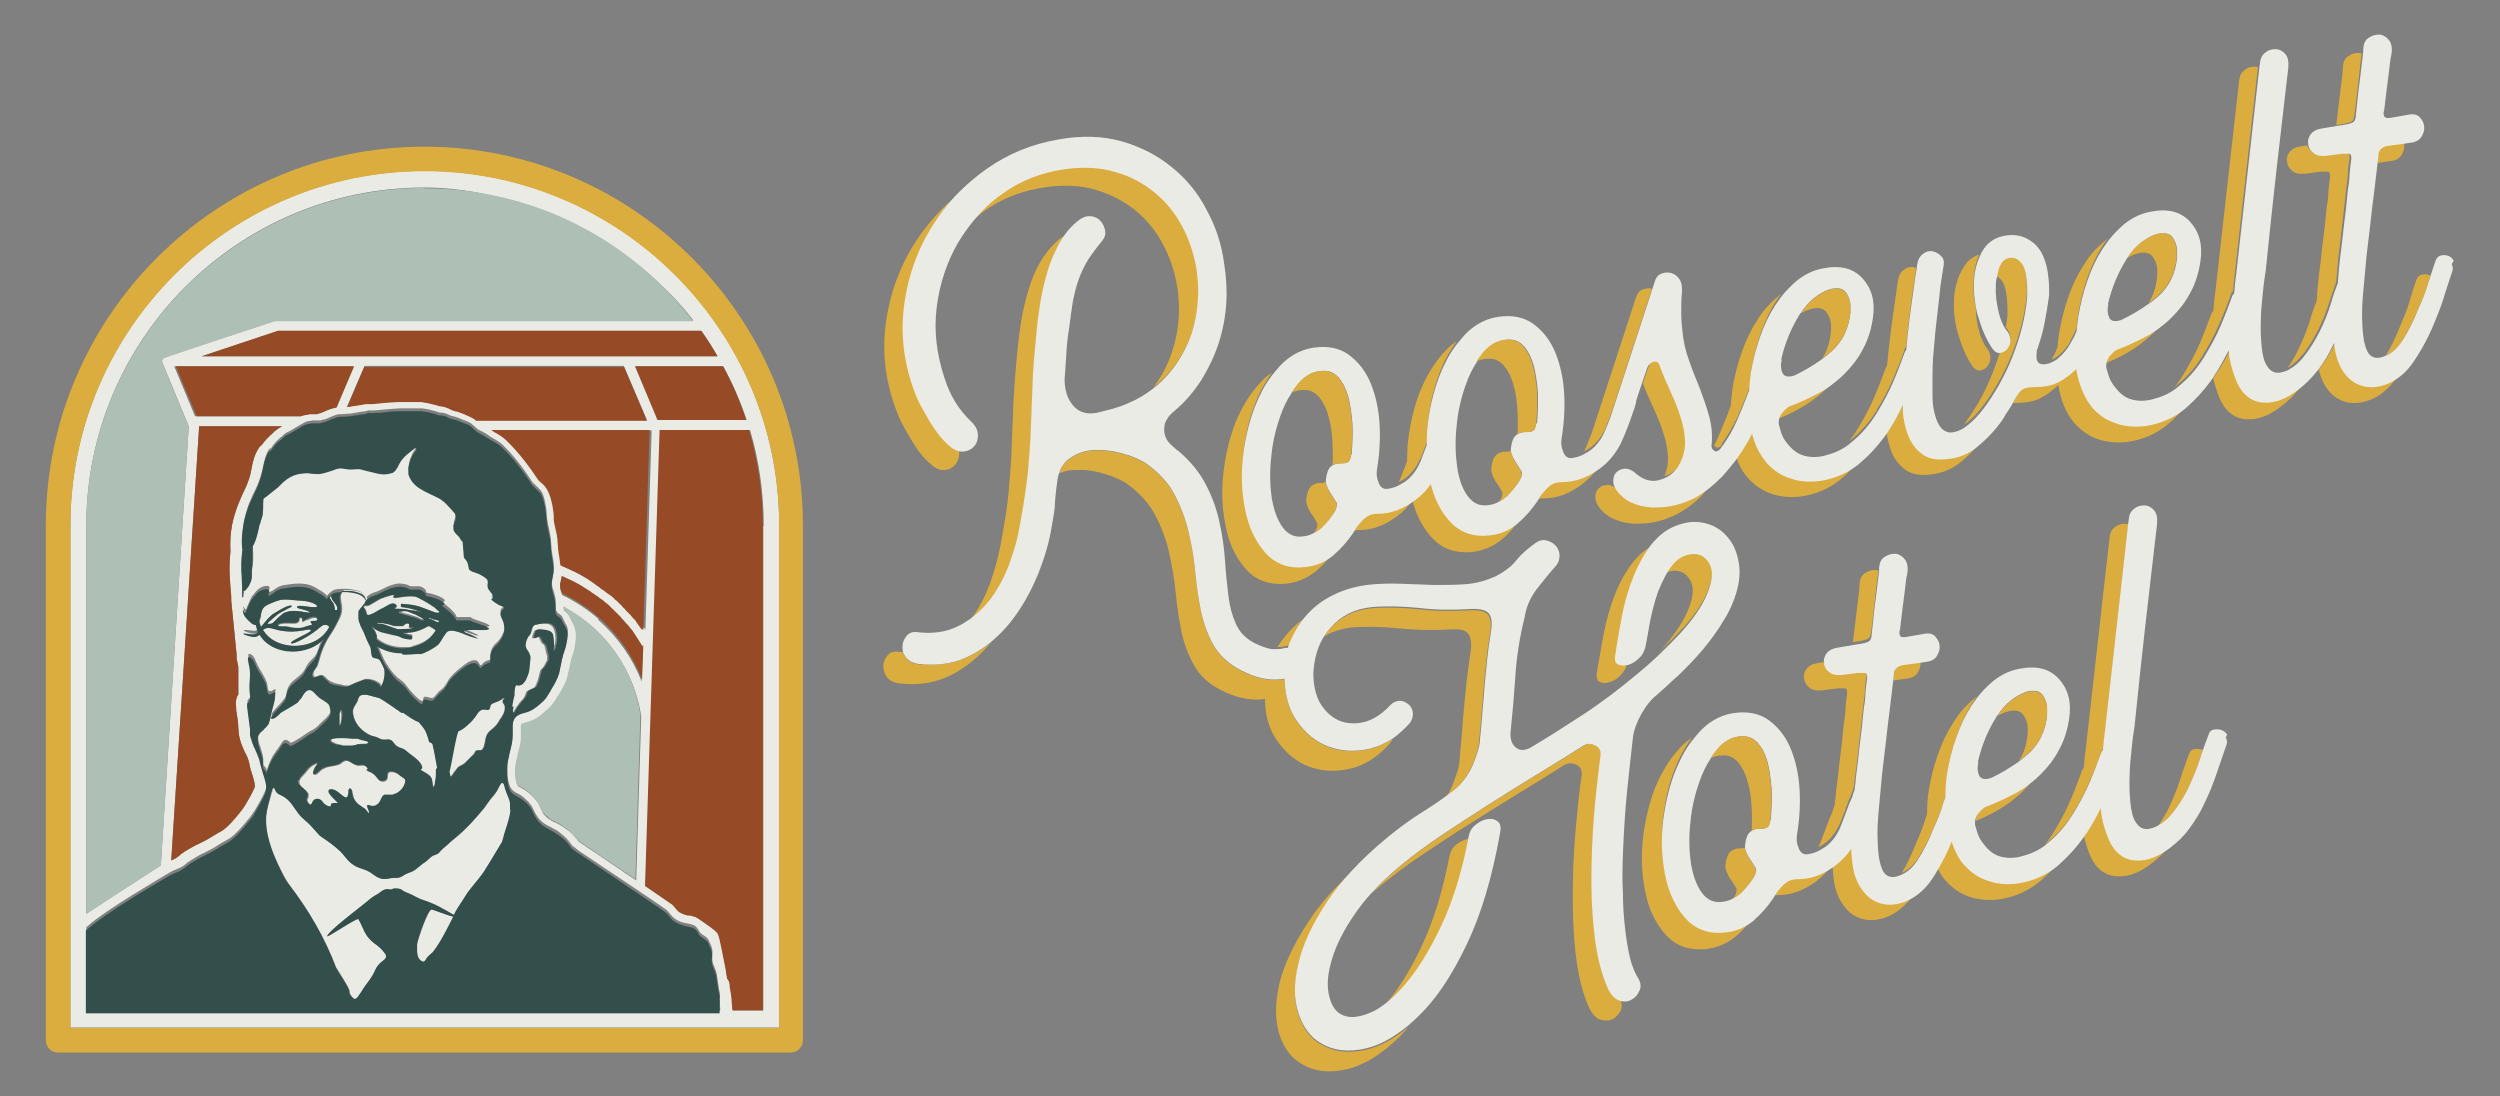 <?xml version="1.0" encoding="UTF-8"?>
<svg id="Layer_1" xmlns="http://www.w3.org/2000/svg" version="1.1" viewBox="0 0 600 263.1">
  <rect x="0" y="0" width="600" height="263.1" fill="#808080" stroke="none"/>
  <!-- Generator: Adobe Illustrator 29.8.1, SVG Export Plug-In . SVG Version: 2.1.1 Build 2)  -->
  <defs>
    <style>
      .st0 {
        fill: none;
      }

      .st1 {
        fill: #964b26;
      }

      .st2 {
        fill: #dbad3e;
      }

      .st3 {
        fill: #324f4c;
      }

      .st4 {
        fill: #aebfb5;
      }

      .st5 {
        fill: #ebebe6;
      }
    </style>
  </defs>
  <g>
    <path class="st0" d="M304.7,132.8c-.2-.2-.4-.4-.6-.6-.5-.6-1.1-1.2-1.5-1.8.2.3.3.6.5.8.5.7,1,1.2,1.6,1.6Z"/>
    <path class="st0" d="M481.8,75.4c0,1-.2,2-.4,3-.7-1-1.3-2.4-1.7-4.1-.5-2.1-.8-4.1-.7-6.1,0-.8,0-1.5.2-2.1.4.2.8.5,1.1.8.6.6,1,1.6,1.2,2.8.3,2,.5,3.9.4,5.7Z"/>
    <path class="st0" d="M506.6,100c-1.5-.7-2.8-1.8-4-3.1-.2-.2-.4-.5-.5-.7.2.3.4.6.7.9,1.1,1.5,2.4,2.5,3.9,2.9Z"/>
    <path class="st0" d="M349.1,125.4c-.2-.2-.4-.4-.6-.6-.6-.6-1.1-1.2-1.5-1.8.2.3.3.6.5.9.5.7,1,1.2,1.6,1.6Z"/>
    <path class="st0" d="M428.3,113.2c-1.5-.7-2.8-1.8-4-3.1-.2-.2-.4-.4-.5-.7.2.3.4.6.7.9,1.1,1.5,2.4,2.5,3.9,2.9Z"/>
    <path class="st0" d="M475.5,209.9c-1.5-.7-2.8-1.8-4-3.1-.2-.2-.4-.5-.6-.7.2.3.4.6.7.9,1.1,1.5,2.4,2.5,3.9,2.9Z"/>
    <path class="st0" d="M420.4,199.4c-.6.4-1,.9-1.2,1.6-.3.9-.4,1.7-.4,2.4-.2,0-.5,0-.7.1-.8,0-1.4,0-1.9.3-.8.3-1.3.9-1.6,1.8-.3.9-.4,1.7-.4,2.5.2,1.1.8,2.3,1.7,3.5.3.4.5.9.8,1.3.3.4.2,1-.1,1.8-.2.3-.4.6-.6.9-.8.4-1.5.7-2.4.8-2.2.4-3.9-.4-5.2-2.2-1.3-1.8-2.1-4.2-2.6-7.1-.4-2.9-.5-6.2-.1-9.7.3-3.5,1.1-6.8,2.2-9.9.7-2,1.6-3.9,2.7-5.5,1-.5,2-.7,3-.7,1.4,0,2.6.5,3.6,1.6,1,1.1,1.7,2.7,2.3,4.6.5,1.9.8,4.1,1,6.5,0,1.8,0,3.6,0,5.4Z"/>
    <path class="st0" d="M405.4,220.5c-.2-.2-.4-.4-.6-.6-.5-.6-1.1-1.2-1.5-1.8.2.3.3.6.5.8.5.7,1,1.2,1.6,1.6Z"/>
    <path class="st0" d="M486.7,176.3c-.2,2.4-1,4.6-2.1,6.4-2.1,1.5-4.3,2.8-6.6,3.9-1.5.5-2.5.3-2.9-.6-.4-.8-.5-1.9-.2-3.1.9-3.9,2.4-7.5,4.4-10.7,0-.1.2-.3.3-.4.7-.4,1.5-.8,2.3-1,2-.5,3.4-.2,4.1,1.1.7,1.3,1,2.8.8,4.4Z"/>
    <path class="st0" d="M517.8,66.4c-.3,2.4-1,4.6-2.1,6.4-2.1,1.5-4.3,2.8-6.6,3.9-1.5.5-2.5.3-2.9-.6s-.5-1.9-.2-3.1c.9-3.9,2.4-7.5,4.4-10.7,0-.1.2-.3.3-.4.7-.4,1.5-.8,2.3-1,2-.5,3.4-.2,4.1,1.1.7,1.3,1,2.8.8,4.4Z"/>
    <path class="st0" d="M364.2,104.3c-.6.4-1,.9-1.2,1.6-.3.9-.4,1.7-.4,2.4-.2,0-.5,0-.7.1-.8,0-1.4,0-1.9.3-.8.3-1.3.9-1.6,1.8-.3.9-.4,1.7-.4,2.5.2,1.1.8,2.3,1.7,3.5.3.4.5.9.8,1.3.3.4.2,1-.1,1.8-.2.3-.4.6-.6.9-.8.4-1.5.7-2.4.8-2.2.4-3.9-.4-5.2-2.2-1.3-1.8-2.1-4.2-2.5-7.1-.4-2.9-.5-6.2-.1-9.7.3-3.5,1.1-6.8,2.2-9.9.7-2,1.6-3.9,2.7-5.5,1-.5,2-.7,3-.7,1.4,0,2.6.5,3.6,1.6,1,1.1,1.7,2.7,2.3,4.6.5,1.9.8,4.1,1,6.5,0,1.8,0,3.6,0,5.4Z"/>
    <path class="st0" d="M439.4,79.6c-.3,2.4-1,4.6-2.1,6.4-2.1,1.5-4.3,2.8-6.6,3.9-1.5.5-2.5.3-2.9-.6-.4-.8-.5-1.9-.2-3.1.9-3.9,2.4-7.5,4.4-10.7,0-.1.2-.3.3-.4.7-.4,1.5-.8,2.3-1,2-.5,3.4-.2,4.1,1.1.7,1.3,1,2.8.8,4.4Z"/>
    <path class="st0" d="M319.8,111.8c-.6.3-1,.9-1.2,1.6-.3.9-.4,1.7-.4,2.4-.2,0-.5,0-.7.1-.8,0-1.4,0-1.9.3-.8.3-1.3.9-1.6,1.8-.3.9-.4,1.7-.4,2.5.2,1.1.8,2.3,1.7,3.5.3.4.5.9.8,1.3.3.4.2,1-.1,1.8-.2.3-.4.6-.6.9-.8.4-1.5.7-2.4.8-2.2.4-3.9-.4-5.2-2.2-1.3-1.8-2.1-4.2-2.6-7.1-.4-2.9-.5-6.2-.1-9.7.3-3.5,1.1-6.8,2.2-9.9.7-2,1.6-3.9,2.7-5.5,1-.5,2-.7,3-.7,1.4,0,2.6.5,3.6,1.6,1,1.1,1.7,2.7,2.3,4.6.5,1.9.8,4.1,1,6.5,0,1.8,0,3.6,0,5.4Z"/>
    <path class="st2" d="M403.7,110.4c.9-1.8,1.3-3.7,1.2-5.6-.1-1.9-.5-3.9-1.2-5.9-.7-2-1.5-4-2.4-6-.9-2-1.8-4-2.5-6-.2-.7-.7-1-1.4-.9-.7.1-1.2.5-1.5,1.3l-1.6,4.7c.7,1.9,1.5,3.7,2.4,5.6.9,2,1.8,4,2.4,6,.7,2,1.1,4,1.2,5.9.1,1.6-.2,3.2-.8,4.8,1.8-.6,3.3-1.9,4.3-3.8Z"/>
    <path class="st2" d="M461.7,108c-1.4-1.1-2.5-2.6-3.2-4.3-.7-1.8-1.1-3.7-1.3-5.9,0-.5,0-1,0-1.5-1.1,2.2-2.2,4.3-3.5,6.3-.3.4-.6.9-.9,1.3.2,1.6.6,3,1.1,4.4.7,1.8,1.8,3.2,3.2,4.3,1.4,1.1,3.4,1.6,5.9,1.3,2.8-.2,5.3-1.2,7.6-3,1.6-1.3,3.1-2.8,4.4-4.5-2.2,1.7-4.7,2.7-7.4,2.9-2.5.2-4.5-.2-5.9-1.3Z"/>
    <path class="st2" d="M375.3,115c-1.2,0-2.2.3-2.8.8-.7.5-1.4,1.3-2.2,2.3-.3.6-.7,1.1-1,1.6.4,0,.8-.1,1.3-.1,3,0,5.9-1,9-3.3,1.6-1.2,2.9-2.6,4-4.1-2.8,1.9-5.5,2.8-8.3,2.7Z"/>
    <path class="st2" d="M431.3,114.3c-1.1-.2-2.1-.6-3-1.1-1.5-.4-2.8-1.4-3.9-2.9-.2-.3-.5-.6-.7-.9-1.3-1.7-2.2-3.8-2.9-6.2-.8,1.5-1.6,3.1-2.6,4.5-.5.7-1,1.4-1.5,2.1.7,1.9,1.6,3.6,2.8,4.9,2,2.2,4.3,3.6,7,4.2,2.7.6,5.4.5,8-.2,3.1-.8,5.8-2.3,8.1-4.4,1.3-1.2,2.6-2.5,3.7-3.9-2.1,1.7-4.5,2.9-7.2,3.6-2.6.7-5.3.8-8,.2Z"/>
    <path class="st2" d="M413.1,106.7c1.5-2.1,2.8-4.3,3.9-6.6,1-2.3,2-4.7,2.9-7.2,0-.1,0-.2.1-.3,0-1.4.2-2.7.4-4.1.5-2.9,1.2-5.7,2.2-8.6,1-2.8,2.2-5.4,3.7-7.7.4-.6.8-1.2,1.2-1.7-.3.2-.5.4-.7.6-2,1.6-3.7,3.5-5.1,5.8-1.5,2.3-2.7,4.8-3.7,7.7-1,2.8-1.7,5.7-2.2,8.6-.2,1.4-.3,2.8-.4,4.1,0,.1,0,.2-.1.3-.9,2.5-1.9,4.9-2.9,7.2-.3.7-.6,1.4-1,2.1,0,.1.2.2.3.3.4.4.9.3,1.6-.4Z"/>
    <path class="st2" d="M341,109.9c.5-1.3,1-2.6,1.5-3.9,0-1.1,0-2.3.1-3.5.4-4.6,1.3-8.9,2.9-13,1.1-2.9,2.5-5.4,4.1-7.6-.9.6-1.8,1.3-2.6,2.2-2.6,2.7-4.7,6.1-6.3,10.1-1.5,4-2.5,8.4-2.9,13,0,1.2-.1,2.3-.1,3.5-.5,1.3-1,2.6-1.5,3.9-.2.4-.3.7-.5,1.1.6-.3,1.2-.6,1.8-1.1,1.5-1.2,2.6-2.8,3.4-4.6Z"/>
    <path class="st2" d="M385.4,102.5c.5-1.1.9-2.3,1.4-3.5l9.7-29.7c-.8-.2-1.5-.1-2.3.2-.8.3-1.2.9-1.5,1.7l-10.6,32.5c-.5,1.2-.9,2.4-1.4,3.5-.2.4-.3.7-.5,1.1.6-.3,1.2-.6,1.8-1.1,1.5-1.2,2.6-2.8,3.4-4.6Z"/>
    <path class="st2" d="M304.7,132.8c-.6-.4-1.2-.9-1.6-1.6-.2-.3-.4-.5-.5-.8-1.6-2.1-2.7-4.7-3.4-7.7-.9-3.9-1.2-8.1-.9-12.7.4-4.6,1.3-8.9,2.9-13,1.1-2.9,2.5-5.4,4.1-7.6-.9.6-1.8,1.3-2.6,2.2-2.6,2.7-4.7,6.1-6.3,10.1-1.5,4-2.5,8.4-2.9,13-.4,4.6,0,8.9.9,12.7.9,3.9,2.6,7,4.9,9.5,2.4,2.5,5.4,3.5,9.3,3.2,2.7-.3,5.1-1.3,7.2-3,1.3-1.1,2.5-2.3,3.5-3.8-1.8,1.2-3.8,1.9-6,2.2-3.5.3-6.4-.5-8.6-2.5Z"/>
    <path class="st2" d="M349.1,125.4c-.6-.4-1.2-.9-1.6-1.6-.2-.3-.4-.6-.5-.9-1.5-2.1-2.6-4.5-3.3-7.4-1,1.4-2.2,2.7-3.7,3.8-3,2.3-6,3.3-9,3.3-1.2,0-2.2.3-2.8.8-.7.5-1.4,1.3-2.2,2.3-.3.6-.7,1.1-1,1.6.4,0,.8-.1,1.3-.1,3,0,5.9-1,9-3.3,1.5-1.1,2.7-2.4,3.7-3.8.9,3.7,2.6,6.8,4.9,9.2,2.4,2.5,5.4,3.5,9.3,3.2,2.7-.3,5.1-1.3,7.2-3,1.3-1.1,2.5-2.3,3.5-3.8-1.8,1.2-3.8,2-6,2.2-3.5.3-6.4-.5-8.6-2.5Z"/>
    <path class="st2" d="M402.7,120.4c-1.9.5-3.8.7-5.7.6-1.9,0-3.6-.5-5.1-1.2-.7-.3-1.3-.7-1.9-1.2-.7-.4-1.4-.9-2.2-1.5-.8-.5-1.5-.8-2.2-.7-.7,0-1.3.3-1.8.7-.5.4-.8,1-.9,1.8-.1.8.1,1.6.6,2.4.9,1.4,2.1,2.5,3.7,3.2,1.5.7,3.2,1.1,5.1,1.2,1.9,0,3.7-.1,5.7-.6,1.9-.5,3.6-1.2,5.2-2.1,2.1-1.2,4-2.7,5.7-4.6.6-.6,1.1-1.3,1.7-1.9-.9.7-1.8,1.3-2.7,1.9-1.5.9-3.3,1.6-5.2,2.1Z"/>
    <path class="st2" d="M365.1,113.1c-.3-.4-.5-.9-.8-1.3-1-1.2-1.5-2.4-1.7-3.5,0,0,0,0,0,0-.2,0-.5,0-.8.1-.8,0-1.4,0-1.9.3-.8.3-1.3.9-1.6,1.8s-.4,1.7-.4,2.5c.2,1.1.8,2.3,1.7,3.5.3.4.5.9.8,1.3.3.4.2,1-.1,1.8-.2.3-.4.6-.6.9.7-.3,1.3-.8,1.9-1.3,1.3-1.1,2.4-2.6,3.3-4.3.3-.7.4-1.3.1-1.8Z"/>
    <path class="st2" d="M320.7,120.6c-.3-.4-.5-.9-.8-1.3-1-1.2-1.5-2.4-1.7-3.5,0,0,0,0,0,0-.2,0-.5,0-.8.1-.8,0-1.4,0-1.9.3-.8.3-1.3.9-1.6,1.8-.3.9-.4,1.7-.4,2.5.2,1.1.8,2.3,1.7,3.5.3.4.5.9.8,1.3.3.4.2,1-.1,1.8-.2.3-.4.6-.6.9.7-.3,1.3-.8,1.9-1.3,1.3-1.1,2.4-2.6,3.3-4.3.4-.7.4-1.3.1-1.8Z"/>
    <path class="st2" d="M509.7,101.1c-1.1-.2-2.1-.6-3-1.1-1.5-.4-2.8-1.4-3.9-2.9-.3-.3-.5-.6-.7-.9-1.7-2.2-2.8-5.1-3.3-8.5-1.2,1.3-2.6,2.3-4.2,3.1-1.7.9-3.7,1.3-6.1,1.2-1.4,0-2.4.4-3,.9-.6.6-1,1.2-1.4,2-.3.6-.6,1.2-1,1.8.2,0,.4,0,.6,0,2.4,0,4.4-.3,6.1-1.2,1.6-.8,2.9-1.9,4.2-3.1.6,3.8,1.9,6.9,3.9,9.2,2,2.2,4.3,3.6,7,4.2,2.7.6,5.4.5,8-.2,3.1-.8,5.8-2.3,8.1-4.4,1.3-1.2,2.6-2.5,3.7-3.9-2.1,1.7-4.5,2.9-7.2,3.6-2.6.7-5.3.8-8,.2Z"/>
    <path class="st2" d="M542.8,95.8c-2.8-.5-4.8-2.6-5.9-6.2-.7-1.9-1.2-3.9-1.4-5.9,0-.1,0-.2,0-.3-1,2.1-2.2,4.2-3.5,6.1-.3.4-.5.8-.8,1.2.2,1.2.6,2.4,1,3.6,1.2,3.6,3.2,5.6,5.9,6.2,2.8.5,5.7-.3,8.6-2.4,2.1-1.5,3.9-3.2,5.3-5.1,0,0,0,0,0,0-.2.2-.5.3-.7.5-3,2.1-5.8,2.9-8.6,2.4Z"/>
    <path class="st2" d="M566.9,91.6c-1.8-.7-3.3-2-4.4-4-.9-1.6-1.5-3.7-1.7-6.1,0,.2-.2.4-.3.6-1,2.2-2.3,4.3-3.7,6.2,0,.1-.2.2-.3.3.3,1.4.8,2.6,1.3,3.6,1.1,1.9,2.5,3.3,4.4,4,1.8.7,3.8.7,6,0,2.8-.9,5.2-2.9,7.2-5.8-.8.5-1.6.9-2.5,1.2-2.1.7-4.1.8-6,0Z"/>
    <path class="st2" d="M564.7,28.8c.2-.3.3-.8.4-1.4.5-4,.9-7.5,1.2-10.4.2-1.8.4-3.1.5-4.2-.2,0-.4,0-.5-.1-.9,0-1.7.1-2.6.7-.9.5-1.3,1.4-1.4,2.6,0,.9-.2,2.8-.6,5.7-.3,2.4-.6,5.2-1,8.3l1.9-.3c1.2-.2,1.9-.5,2.1-.8Z"/>
    <path class="st2" d="M552.6,85.2c1.4-1.8,2.6-3.8,3.7-5.9,1.1-2.2,2-4.4,2.7-6.7.6-1.8,1.2-3.5,1.7-5,.2-2,.3-3.9.5-5.8.3-2.3.6-4.8.9-7.6.3-2.8.7-5.8,1-9,.2-1.2.3-2.4.4-3.6,0-1.2.2-2.4.4-3.6,0-.9-.1-1.4-.5-1.4-.4,0-1-.1-1.7,0l-3.9.5c-1.3.1-2.3,0-3-.7-.5-.4-.9-.9-1.1-1.5l-1.9.3c-1.1.2-1.9.7-2.4,1.4-.5.8-.7,1.5-.5,2.3.1.8.5,1.5,1.2,2.1.7.6,1.6.8,3,.7l3.9-.5c.8,0,1.3,0,1.7,0,.4,0,.6.6.5,1.4-.2,1.2-.3,2.4-.4,3.6,0,1.2-.2,2.4-.4,3.6-.3,3.2-.6,6.1-1,9-.3,2.8-.6,5.4-.9,7.6-.2,1.9-.4,3.8-.5,5.8-.6,1.5-1.2,3.2-1.7,5-.7,2.3-1.7,4.5-2.7,6.7-.8,1.6-1.6,3-2.6,4.4,1.3-.7,2.5-1.8,3.5-3.1Z"/>
    <path class="st2" d="M528.7,85.2c1.5-2.4,2.9-5,4-7.6,1.1-2.6,2.1-5,2.8-7.2,0-.2.2-.4.4-.5.2-1.6.3-3.2.5-4.7l5.5-49.1c-.2,0-.5-.1-.8-.1-.9,0-1.7.2-2.4.8-.8.6-1.2,1.4-1.3,2.5l-5.7,50.6c-.2,1.5-.4,3.1-.5,4.7-.1.2-.3.3-.4.5-.8,2.2-1.7,4.6-2.8,7.2-1.1,2.6-2.5,5.1-4,7.6-.6,1-1.3,2-2,2.9.4-.3.9-.7,1.3-1.1,2.1-1.8,3.9-4,5.4-6.4Z"/>
    <path class="st2" d="M571.4,35.5c-.4.4-.6,1-.7,2l-.2,1.6,2.9-.4c1.4-.1,2.4-.6,2.9-1.4.5-.8.8-1.6.7-2.4,0-.2,0-.5-.1-.7l-3.8.5c-.7.1-1.3.4-1.7.7Z"/>
    <path class="st2" d="M429.7,96.6c-.4.2-1,.7-1.8,1.5-.6.7-.9,1.5-.9,2.3,1.7-.7,3.4-1.5,5-2.4,2.3-1.3,4.3-2.8,6.1-4.5.8-.8,1.6-1.6,2.2-2.5-1.1.9-2.3,1.7-3.6,2.4-2.3,1.2-4.6,2.3-7,3.2Z"/>
    <path class="st2" d="M508,83.4c-.4.2-1,.7-1.8,1.5-.6.7-.9,1.5-.9,2.3,1.7-.7,3.4-1.5,5-2.4,2.3-1.3,4.3-2.8,6.1-4.5.8-.8,1.6-1.6,2.2-2.5-1.1.9-2.3,1.7-3.6,2.4-2.3,1.2-4.6,2.3-7,3.2Z"/>
    <path class="st2" d="M576.6,81.6c1.4-2.2,2.7-4.7,3.8-7.6,1-2.1,1.8-4.2,2.4-6.3.2-.5.3-1,.5-1.5-.1,0-.2-.1-.3-.2-.6-.2-1.1-.2-1.7-.1-.6.1-1,.5-1.3,1.1-.5,1.4-1.1,3.2-1.7,5.3-.6,2.1-1.5,4.2-2.4,6.3-1,2.5-2.1,4.8-3.3,6.7,1.5-.6,2.9-1.9,4.1-3.7Z"/>
    <path class="st2" d="M486.4,70.8c-.2,2.3-.6,4.6-1.2,7-.6,2.4-1.4,4.8-2.3,7.1-.9,2.3-2,4.6-3.2,6.7-1.2,2.1-2.4,4-3.7,5.7-1.2,1.6-2.4,2.9-3.9,4.1-.3.2-.6.4-.8.6,0,0,0,0,0,0,1.2-1.7,2.5-3.6,3.7-5.7,1.2-2.1,2.3-4.4,3.2-6.7.7-1.8,1.3-3.6,1.9-5.4h0c.7-.1,1.3-.5,1.7-1,.4-.6.7-1.2.7-1.9,0-.7-.2-1.5-.6-2.1-.2-.2-.3-.4-.5-.6.2-1,.3-2,.4-3,0-1.8,0-3.8-.4-5.7-.2-1.2-.6-2.2-1.2-2.8-.4-.4-.7-.7-1.1-.8.2-1.1.4-2.1.8-3,.4-.9,1-1.5,1.8-1.8.4-.1.8-.2,1.3-.1.7,0,1.3.4,1.9,1.1.6.6,1,1.6,1.2,2.8.1.8.2,1.6.3,2.4,0,1.1.1,2.3,0,3.3Z"/>
    <path class="st2" d="M496.8,81.9c.6-1,1.1-2.1,1.6-3.2,0-1.2.2-2.3.4-3.5.5-2.9,1.2-5.7,2.2-8.6,1-2.8,2.2-5.4,3.7-7.7.4-.6.8-1.2,1.2-1.7-.3.2-.5.4-.7.6-2,1.6-3.7,3.5-5.1,5.8-1.5,2.3-2.7,4.8-3.7,7.7-1,2.8-1.7,5.7-2.2,8.6-.2,1.2-.3,2.4-.4,3.5-.4,1-.9,2-1.4,2.9.7-.3,1.4-.7,2-1.3,1-.9,1.8-1.9,2.5-3.1Z"/>
    <path class="st2" d="M450.4,98.4c1.5-2.4,2.9-5,4-7.6,1.1-2.6,2.1-5,2.8-7.2,0-.2.2-.3.3-.4.2-2.6.5-5.1.8-7.5.3-2.6.6-5,1-7.3.2-1.5.4-2.9.6-4.1-.2,0-.4-.1-.7-.2-.7-.1-1.5,0-2.2.6-.8.5-1.3,1.4-1.5,2.7-.2,1.5-.5,3.4-.8,5.6-.3,2.2-.7,4.7-1,7.3-.3,2.4-.6,5-.8,7.5-.1.1-.2.3-.3.4-.8,2.2-1.7,4.6-2.8,7.2-1.1,2.6-2.5,5.1-4,7.6-.6,1-1.3,2-2,2.9.4-.3.9-.7,1.3-1.1,2.1-1.8,3.9-4,5.4-6.4Z"/>
    <path class="st2" d="M473.7,66.4c.2-2,.6-3.8,1.3-5.3-1.5.5-2.7,1.4-3.5,2.7-1.4,2-2.2,4.5-2.5,7.3-.2,2.9,0,5.8.9,8.9.9,3.1,2,5.7,3.5,7.9.6.8,1.3,1.1,1.9,1,.7-.1,1.3-.5,1.7-1,.4-.6.7-1.2.7-1.9,0-.7-.2-1.5-.6-2.1-.9-1.1-1.7-2.7-2.2-4.8-.5-1.8-.7-3.5-.7-5.2-.6-2.5-.7-5-.5-7.3Z"/>
    <path class="st2" d="M223.5,101c-1.4-2.4-2.5-4.3-3.1-5.7-3.1-7.5-4.1-15-3.1-22.4,1-7.4,3.5-14.1,7.5-20.1,1.1-1.7,2.4-3.4,3.7-4.9-3.2,2.8-6,6-8.4,9.6-4,6-6.5,12.7-7.5,20.1-1,7.4,0,14.9,3.1,22.4.6,1.4,1.7,3.4,3.1,5.7,1.4,2.4,2.9,4.3,4.5,5.6,1.1,1.1,2.2,1.6,3.3,1.5,1.1,0,1.9-.5,2.6-1.2.6-.7,1-1.6,1-2.7,0-.3,0-.6-.1-.9-.7-.2-1.4-.7-2.1-1.3-1.6-1.4-3.1-3.3-4.5-5.6Z"/>
    <path class="st2" d="M221.3,159.5c-1.7,0-2.9-.6-3.7-1.4-.4-.5-.7-1-.9-1.6-.4,0-.9,0-1.3-.1-1-.1-1.8.2-2.4.9-.6.7-1,1.6-1,2.6,0,1,.3,2,1,2.8.7.8,1.9,1.3,3.7,1.4,4.4.4,8.4-.4,12-2.3,3.5-1.9,6.5-4.4,9.1-7.6-1.4,1.1-2.8,2.1-4.4,2.9-3.6,2-7.6,2.7-12,2.3Z"/>
    <path class="st2" d="M280.5,99.8c.3-.4.6-.7.9-1.1-.4.4-.7.7-.9,1.1Z"/>
    <path class="st2" d="M284.8,82.9c1.4-2.9,2.2-6,2.6-9.3.4-3.3.3-6.4-.2-9.6-.6-3.5-1.7-6.8-3.4-10-1.7-3.2-3.9-5.9-6.6-8.1-2.7-2.2-5.8-3.9-9.4-4.9-3.6-1.1-7.6-1.3-12-.7-5.7.8-10.7,2.7-15.1,5.9-2.6,1.8-4.8,3.9-6.8,6.3.7-.6,1.4-1.1,2.1-1.7,4.4-3.2,9.4-5.1,15.1-5.9,4.4-.6,8.5-.4,12,.7,3.6,1.1,6.7,2.7,9.4,4.9,2.7,2.2,4.9,4.9,6.6,8.1,1.7,3.2,2.8,6.5,3.4,10,.5,3.1.6,6.3.2,9.6-.4,3.3-1.3,6.4-2.6,9.3-.9,2-2,3.8-3.3,5.5.9-.7,1.7-1.4,2.5-2.2,2.3-2.3,4.1-5,5.5-7.9Z"/>
    <path class="st2" d="M237.3,144.3c2-2.5,3.6-5.4,4.9-8.7,1.2-3.3,2.2-6.6,2.7-9.9.9-4.8,1.5-9,1.9-12.6.3-3.6.6-7.1.7-10.4.1-3.4.3-6.9.4-10.5.1-3.7.5-7.9,1-12.9.2-2.3.5-4.6.9-7,.4-2.4,1-4.9,1.7-7.3.7-2.4,1.7-4.6,2.8-6.7.3-.6.7-1.1,1-1.6-.4.2-.8.5-1.2.8-1.8,1.6-3.3,3.4-4.5,5.5-1.2,2.1-2.1,4.3-2.8,6.7-.7,2.4-1.3,4.8-1.7,7.3-.4,2.4-.7,4.8-.9,7-.5,4.9-.8,9.2-1,12.9-.1,3.7-.3,7.2-.4,10.5-.1,3.4-.4,6.8-.7,10.4-.3,3.6-1,7.8-1.9,12.6-.6,3.3-1.5,6.6-2.7,9.9-1.2,3.1-2.6,5.8-4.4,8.2,1.6-1.2,3-2.5,4.3-4.1Z"/>
    <path class="st2" d="M308.7,155c.3,0,.5,0,.7,0,.1-.3.2-.7.3-1,.8-1.9,1.7-3.7,2.9-5.3-1.2.9-2.3,1.9-3.3,3-1,1.1-1.9,2.3-2.7,3.6.8,0,1.4-.1,2-.3Z"/>
    <path class="st2" d="M404,150.7c3.1-3.5,5.3-6.9,6.3-10.1.9-2.6.9-4.6-.1-6.2-1-1.5-2.3-2.2-4.1-2-2,.2-3.6,1.2-4.9,3-.5.6-.9,1.3-1.3,2,.5-.2,1-.3,1.5-.4,1.8-.2,3.1.5,4.1,2,1,1.5,1,3.6.1,6.2-1.1,3.2-3.2,6.5-6.3,10.1-.5.6-1,1.1-1.5,1.6,2.2-2.1,4.3-4.2,6.2-6.3Z"/>
    <path class="st2" d="M386.2,237.7c-1.8-3.8-2.9-8.4-3.5-13.9-.6-5.5-.8-11.3-.6-17.2.1-4.9.4-9.4.8-13.7.4-4.3.9-8.1,1.3-11.5.2-1.2-.2-2-1.3-2.5-1-.5-1.9-.5-2.7,0-3.6,2.3-7.4,4.6-11.3,7-3.9,2.4-7.8,4.8-11.7,7.3-3.9,2.5-7.6,4.9-11.2,7.3-3.6,2.4-6.8,4.8-9.6,7.1-2.8,2.3-5.2,4.6-7.2,6.8.8-.7,1.7-1.5,2.6-2.2,2.8-2.3,6-4.7,9.6-7.1,3.6-2.4,7.3-4.9,11.2-7.3,3.9-2.5,7.8-4.9,11.7-7.3,3.9-2.4,7.7-4.7,11.3-7,.8-.4,1.7-.4,2.7,0,1,.5,1.4,1.3,1.3,2.5-.5,3.4-.9,7.2-1.3,11.5-.4,4.3-.7,8.9-.8,13.7-.1,5.9,0,11.7.6,17.2.6,5.5,1.7,10.2,3.5,13.9.8,1.4,1.7,2.3,2.8,2.5s2,.2,2.8-.3c.8-.5,1.4-1.2,1.8-2,.3-.8.3-1.5,0-2.3-1-.3-1.9-1.1-2.7-2.5Z"/>
    <path class="st2" d="M388.7,159.1c-.7-.3-.9-.9-.8-1.9.4-2.7.9-5.8,1.6-9.3.6-3.5,1.6-6.9,2.9-10.1.9-2.3,2.1-4.5,3.4-6.4-1.1.7-2.2,1.6-3.1,2.6-2.1,2.4-3.7,5.2-5,8.4-1.3,3.2-2.2,6.6-2.9,10.1-.6,3.5-1.2,6.6-1.6,9.3-.1,1,.2,1.6.8,1.9.7.3,1.4.3,2.3,0,.9-.2,1.7-.7,2.5-1.5.8-.8,1.4-1.7,1.7-2.8,0,0,0-.1,0-.2-.7.1-1.3,0-1.8-.2Z"/>
    <path class="st2" d="M337.2,236.5c3-3.5,5.9-8.1,8.7-14,2.7-5.7,5-12.8,6.6-21.2,0,0,0,0-.1,0-.9.2-1.8.6-2.8,1.3-.9.7-1.5,1.7-1.7,2.8-1.7,8.6-3.9,15.8-6.7,21.7-2.7,5.7-5.5,10.2-8.4,13.6,1.4-1.1,2.9-2.6,4.4-4.3Z"/>
    <path class="st2" d="M361.5,136.3c.5-.4,1-.7,1.4-1.1-.5.4-.9.7-1.4,1.1Z"/>
    <path class="st2" d="M353.4,183.6c1-2.5,1.6-4.5,1.6-5.9.2-2.5.5-4.7.6-6.8.2-2.1.4-4.1.5-6,.2-2,.4-4,.6-6.1.2-2.1.5-4.3.9-6.7.4-2.3.2-3.9-.6-4.7s-2.4-1.1-4.9-.9c-3.8.2-7.7.2-11.8-.3-4.1-.4-7.8-.5-11.2-.2-4.2.4-7.5,2.1-10,5-.5.6-1,1.2-1.4,1.8,1.9-1.2,4.2-1.9,6.7-2.2,3.4-.3,7.1-.2,11.2.2,4.1.4,8,.5,11.8.3,2.5-.2,4.2,0,4.9.9s1,2.4.6,4.7c-.4,2.4-.6,4.6-.9,6.7-.2,2.1-.4,4.1-.6,6.1-.2,2-.4,4-.5,6-.2,2.1-.4,4.3-.6,6.8,0,1.4-.6,3.3-1.6,5.9-.4,1-.9,2-1.5,2.8.5-.4,1-.7,1.5-1.1,2.1-1.7,3.6-3.8,4.7-6.4Z"/>
    <path class="st2" d="M316.9,250.6c-2.4-1.4-4.2-3.8-5.3-7.2-1.1-3.4-1.1-7.3,0-11.8,1-4.5,3.3-9.4,6.7-14.6,1.7-2.6,3.7-5.1,6.1-7.7-4.5,4.1-8.1,8.3-10.7,12.4-3.4,5.3-5.7,10.2-6.7,14.6-1,4.5-1,8.4,0,11.8,1.1,3.4,2.8,5.7,5.3,7.2,3.2,1.9,6.8,2.3,11,1.3,4.2-1,8.3-3.6,12.5-7.7.8-.8,1.5-1.6,2.3-2.5-3.4,2.8-6.7,4.7-10.1,5.5-4.2,1-7.9.6-11-1.3Z"/>
    <path class="st2" d="M318.9,179.3c-3-1.1-5.6-3.2-7.6-6.1-2-2.8-2.9-6.2-3-10.2-.8.1-1.6.2-2.4.2-2.6,0-5.3-.8-8-2.2-2.9-1.5-5-3.4-6.5-5.8-1.4-2.4-2.4-5.1-3.1-8.1-.6-2.9-1.1-6.1-1.4-9.3-.3-3.3-.8-6.5-1.6-9.8-.7-3.2-1.9-6.3-3.4-9.2-1.5-2.9-3.9-5.4-7-7.6-1.5-.9-3.3-1.7-5.6-2.3-2.2-.6-4.4-.9-6.6-.8-2.2.1-4.1.7-5.8,1.9-1.3.8-2.2,2.1-2.7,3.6,1.2-.5,2.5-.8,3.8-.8,2.2-.1,4.4.1,6.6.8,2.2.6,4.1,1.4,5.6,2.3,3.1,2.2,5.4,4.7,7,7.6,1.5,2.9,2.7,5.9,3.4,9.2.7,3.2,1.3,6.5,1.6,9.8.3,3.3.8,6.4,1.4,9.3.6,2.9,1.7,5.6,3.1,8.1,1.4,2.4,3.6,4.4,6.5,5.8,2.7,1.4,5.4,2.1,8,2.2.9,0,1.7,0,2.4-.2,0,4,1,7.4,3,10.2,2.1,2.9,4.6,5,7.6,6.1,3,1.1,6.3,1.3,9.8.5,3.5-.8,6.6-2.8,9.5-6,.3-.4.6-.8.7-1.2-1.8,1.2-3.6,2-5.6,2.5-3.5.8-6.7.6-9.8-.5Z"/>
    <path class="st2" d="M460.5,205.7c1.4-2.2,2.7-4.7,3.8-7.6,1-2.1,1.8-4.2,2.4-6.3.1-.4.2-.8.4-1.2,0-1.8.2-3.7.4-5.6.5-2.9,1.2-5.7,2.2-8.6,1-2.8,2.2-5.4,3.7-7.7.4-.6.8-1.2,1.2-1.7-.3.2-.5.4-.7.6-2,1.6-3.7,3.5-5.1,5.8-1.5,2.3-2.7,4.8-3.7,7.7-1,2.8-1.7,5.7-2.2,8.6-.3,1.9-.4,3.8-.4,5.6-.1.4-.2.7-.4,1.2-.6,2.1-1.5,4.2-2.4,6.3-1,2.5-2.1,4.8-3.3,6.7,1.5-.6,2.9-1.9,4.1-3.7Z"/>
    <path class="st2" d="M455.3,159.7c-.4.4-.6,1-.7,2l-.2,1.6,2.9-.4c1.4-.1,2.4-.6,2.9-1.4.5-.8.8-1.6.7-2.4,0-.2,0-.5-.1-.7l-3.8.5c-.7.1-1.3.4-1.7.7Z"/>
    <path class="st2" d="M476.9,193.2c-.4.2-1,.7-1.8,1.5-.6.7-.9,1.5-.9,2.3,1.7-.7,3.4-1.5,5-2.4,2.3-1.3,4.3-2.8,6.1-4.5.8-.8,1.6-1.6,2.2-2.5-1.1.9-2.3,1.7-3.6,2.4-2.3,1.2-4.6,2.3-7,3.2Z"/>
    <path class="st2" d="M521.5,195c1.4-1.8,2.6-3.8,3.7-5.9,1.1-2.2,2-4.4,2.7-6.7.3-.8.5-1.7.8-2.4,0,0-.2,0-.3-.1-.6-.2-1.2-.2-1.8-.1-.6.1-1,.5-1.2,1.1-.7,1.9-1.5,4-2.2,6.3-.7,2.3-1.7,4.5-2.7,6.7-.8,1.6-1.6,3-2.6,4.4,1.3-.7,2.5-1.8,3.5-3.1Z"/>
    <path class="st2" d="M497.6,195c1.5-2.4,2.9-5,4-7.6,1.1-2.6,2.1-5,2.8-7.2.1-.2.3-.4.4-.6.2-1.6.3-3.1.5-4.7l5.5-49.1c-.2,0-.5-.1-.8-.1-.9,0-1.7.2-2.4.8-.8.6-1.2,1.4-1.3,2.5l-5.7,50.6c-.2,1.5-.4,3.1-.5,4.7-.2.2-.3.3-.4.6-.8,2.2-1.7,4.6-2.8,7.2-1.1,2.6-2.5,5.1-4,7.6-.6,1-1.3,2-2,2.9.4-.3.9-.7,1.3-1.1,2.1-1.8,3.9-4,5.4-6.4Z"/>
    <path class="st2" d="M405.4,220.5c-.6-.4-1.2-.9-1.6-1.6-.2-.3-.4-.5-.5-.8-1.6-2.1-2.7-4.7-3.4-7.7-.9-3.9-1.2-8.1-.9-12.7.4-4.6,1.3-8.9,2.9-13,1.1-2.9,2.5-5.4,4.1-7.6-.9.6-1.8,1.3-2.6,2.2-2.6,2.7-4.7,6.1-6.3,10.1-1.5,4-2.5,8.4-2.9,13-.4,4.6,0,8.9.9,12.7.9,3.9,2.6,7,4.9,9.5,2.4,2.5,5.4,3.5,9.3,3.2,2.7-.3,5.1-1.3,7.2-3,1.3-1.1,2.5-2.3,3.5-3.8-1.8,1.2-3.8,1.9-6,2.2-3.5.3-6.4-.5-8.6-2.5Z"/>
    <path class="st2" d="M431.6,210.2c-1.2,0-2.2.3-2.8.8-.7.5-1.4,1.3-2.2,2.3-.3.6-.7,1.1-1,1.6.4,0,.8-.1,1.3-.1,3,0,5.9-1,9-3.3,1.6-1.2,2.9-2.6,3.9-4.1-2.8,1.9-5.5,2.8-8.2,2.7Z"/>
    <path class="st2" d="M448.7,152.9c.2-.3.3-.8.4-1.4.5-4,.9-7.5,1.2-10.4.2-1.8.4-3.1.5-4.2-.2,0-.4,0-.5-.1-.9,0-1.7.1-2.6.7-.9.5-1.3,1.4-1.4,2.6,0,.9-.2,2.8-.6,5.7-.3,2.4-.6,5.2-1,8.3l1.9-.3c1.2-.2,1.9-.5,2.1-.8Z"/>
    <path class="st2" d="M421.3,208.3c-.3-.4-.5-.9-.8-1.3-1-1.2-1.5-2.4-1.7-3.5,0,0,0,0,0,0-.2,0-.5,0-.8.1-.8,0-1.4,0-1.9.3-.8.3-1.3.9-1.6,1.8-.3.9-.4,1.7-.4,2.5.2,1.1.8,2.3,1.7,3.5.3.4.5.9.8,1.3.3.4.2,1-.1,1.8-.2.3-.4.6-.6.9.7-.3,1.3-.8,1.9-1.3,1.3-1.1,2.4-2.6,3.3-4.3.4-.7.4-1.3.1-1.8Z"/>
    <path class="st2" d="M478.6,211c-1.1-.2-2.1-.6-3-1.1-1.5-.4-2.8-1.4-3.9-2.9-.3-.3-.5-.6-.7-.9-1-1.4-1.8-3.1-2.4-4.9-1,2.5-2.2,4.9-3.6,7.2.6,1.1,1.2,2.2,2,3,2,2.2,4.3,3.6,7,4.2,2.7.6,5.4.5,8-.2,3.1-.8,5.8-2.3,8.2-4.4,1.3-1.2,2.6-2.5,3.7-3.9-2.1,1.7-4.5,2.9-7.2,3.6-2.6.7-5.3.8-8,.2Z"/>
    <path class="st2" d="M511.7,205.6c-2.8-.5-4.8-2.6-5.9-6.2-.7-1.9-1.2-3.9-1.4-5.9,0-.1,0-.3,0-.4-1.1,2.1-2.2,4.2-3.5,6.2-.3.4-.5.8-.8,1.1.2,1.2.6,2.4,1,3.6,1.2,3.6,3.2,5.6,5.9,6.2,2.8.5,5.7-.3,8.6-2.4,2.1-1.5,3.9-3.2,5.3-5.1,0,0,0,0,0,0-.2.2-.4.3-.7.5-3,2.1-5.8,2.9-8.6,2.4Z"/>
    <path class="st2" d="M441.6,197.6c.8-1.9,1.5-3.8,2.2-5.8.3-.5.5-1.1.7-1.6.1-.5.3-1,.5-1.5,0-1,.2-1.9.3-2.9.3-2.3.6-4.8.9-7.6.3-2.8.7-5.8,1-9,.2-1.2.3-2.4.4-3.6,0-1.2.2-2.4.4-3.6,0-.9-.1-1.4-.5-1.4-.4,0-1-.1-1.7,0l-3.9.5c-1.3.1-2.3,0-3-.7-.5-.4-.9-.9-1.1-1.5l-1.9.3c-1.1.2-1.9.7-2.4,1.4-.5.8-.7,1.5-.5,2.3.1.8.5,1.5,1.2,2.1.7.6,1.6.8,3,.7l3.9-.5c.8,0,1.3,0,1.7,0,.4,0,.6.6.5,1.4-.2,1.2-.3,2.4-.4,3.6,0,1.2-.2,2.4-.4,3.6-.3,3.2-.6,6.1-1,9-.3,2.8-.6,5.4-.9,7.6,0,.9-.2,1.9-.3,2.9-.2.5-.4,1-.5,1.5-.2.5-.4,1-.7,1.6-.7,2-1.5,3.9-2.2,5.8-.2.4-.3.7-.5,1.1.6-.3,1.2-.6,1.8-1.1,1.5-1.2,2.6-2.8,3.4-4.6Z"/>
    <path class="st2" d="M450.8,215.7c-1.8-.7-3.3-2-4.4-4-.9-1.7-1.5-3.8-1.8-6.2-.1-.9-.2-1.8-.2-2.7-1,1.6-2.3,2.9-3.9,4.1-.2.2-.5.3-.7.5,0,.9.1,1.8.2,2.7.2,2.5.8,4.6,1.8,6.2,1.1,1.9,2.5,3.3,4.4,4,1.8.7,3.8.7,6,0,2.8-.9,5.2-2.9,7.2-5.8-.8.5-1.6.9-2.5,1.2-2.1.7-4.1.8-6,0Z"/>
    <path class="st5" d="M588.9,62.6c-.3-.6-.8-1-1.3-1.2-.6-.2-1.1-.2-1.7-.1-.6.1-1,.5-1.3,1.1-.4,1.1-.8,2.4-1.3,3.9-.1.5-.3.9-.5,1.5-.6,2.1-1.4,4.2-2.4,6.3-1.1,2.9-2.4,5.4-3.8,7.6-1.2,1.9-2.6,3.1-4.1,3.7-.3.1-.5.2-.8.3-1.6.5-2.8,0-3.5-1.3-.4-.8-.8-2-1-3.6-.4-3.3-.4-6.6-.1-9.9.3-3.3.6-6.6.9-9.8.3-2.3.6-4.8.9-7.5.3-2.7.6-5.5,1-8.4l.7-5.9.2-1.6c0-1,.2-1.6.7-2,.4-.4,1-.6,1.7-.7l3.8-.5,1.2-.2c1.4-.1,2.4-.6,2.9-1.4.5-.8.8-1.6.7-2.4,0-.9-.4-1.6-1-2.3-.6-.7-1.5-.9-2.6-.7l-4.6.8c-.7.1-1.2,0-1.4-.4-.2-.4-.2-.9,0-1.4.4-3.6.8-6.5,1.1-8.9.3-2.4.4-3.8.6-4.3.3-1.6.1-2.8-.5-3.6-.6-.8-1.4-1.3-2.2-1.4-.9,0-1.7.1-2.6.7-.9.5-1.3,1.4-1.4,2.6,0,.3,0,.9-.1,1.5-.1,1-.3,2.4-.5,4.2-.4,2.9-.8,6.4-1.2,10.4,0,.6-.2,1.1-.4,1.4-.2.3-.9.6-2.1.8l-1.9.3-4.1.7c-1.1.2-1.9.7-2.4,1.4-.5.8-.7,1.5-.5,2.3,0,.2,0,.4.1.6.2.6.5,1.1,1.1,1.5.7.6,1.6.8,3,.7l3.9-.5c.8,0,1.3,0,1.7,0,.4,0,.6.6.5,1.4-.2,1.2-.3,2.4-.4,3.6,0,1.2-.2,2.4-.4,3.6-.3,3.2-.6,6.1-1,9-.3,2.8-.6,5.4-.9,7.6-.2,1.9-.4,3.8-.5,5.8-.6,1.5-1.2,3.2-1.7,5-.7,2.3-1.6,4.5-2.7,6.7-1.1,2.2-2.3,4.1-3.7,5.9-1,1.3-2.2,2.4-3.5,3.1-.4.3-.9.5-1.4.6-1.7.6-3,.2-3.9-1.2-.8-1.1-1.2-2.7-1.4-4.8-.2-2-.3-4.2-.2-6.4,0-2.2.3-4.5.5-6.7.2-2.2.5-4,.7-5.4.8-8.1,1.7-16.2,2.6-24.3.9-8.2,1.9-16.2,2.8-24.2.1-1.5-.1-2.6-.8-3.3-.6-.7-1.4-1.1-2.3-1.1-.9,0-1.7.2-2.4.8-.8.6-1.2,1.4-1.3,2.5l-.2,1.5-5.5,49.1c-.2,1.5-.4,3.1-.5,4.7-.1.2-.3.3-.4.5-.8,2.2-1.7,4.6-2.8,7.2-1.1,2.6-2.5,5.1-4,7.6-1.5,2.4-3.3,4.6-5.4,6.4-.4.4-.9.7-1.3,1.1-1.7,1.3-3.6,2.1-5.6,2.6-1.7.5-3.4.5-5,.1-1.6-.4-2.9-1.4-4.1-3-.6-.7-1-1.4-1.3-2.1-.3-.7-.5-1.6-.8-2.6,0-.2,0-.3,0-.5,0-.8.3-1.6.9-2.3.8-.9,1.4-1.4,1.8-1.5,2.4-.9,4.7-2,7-3.2,1.3-.7,2.5-1.5,3.6-2.4.9-.7,1.7-1.4,2.4-2.1,1.8-1.8,3.3-3.7,4.5-6,1.2-2.2,2-4.7,2.4-7.5.6-4-.3-7.1-2.5-9.5-2.2-2.4-5.3-3.2-9.4-2.4-2.3.4-4.4,1.4-6.4,3-1.4,1.2-2.7,2.5-3.9,4.1-.4.6-.8,1.1-1.2,1.7-1.5,2.3-2.7,4.8-3.7,7.7-1,2.8-1.7,5.7-2.2,8.6-.2,1.2-.3,2.4-.4,3.5-.4,1.1-1,2.2-1.6,3.2-.7,1.2-1.5,2.2-2.5,3.1-.6.6-1.3,1-2,1.3-.4.2-.8.3-1.3.4-.7.1-1.3,0-1.6-.2-.3-.2-.5-.6-.6-1,0-.4-.1-.9,0-1.4,0-.5,0-.8.2-1.1.7-2.1,1.3-4.1,1.7-6.2.4-2.1.8-4.4,1.1-6.7,0-1.5,0-2.9-.2-4.3-.1-1.4-.4-2.7-.8-3.9-.7-2.1-1.8-3.7-3.3-4.7-1.4-1-3-1.5-4.7-1.5-3,.1-5.2,1.2-6.6,3.2-.4.6-.8,1.3-1.1,2-.7,1.6-1.2,3.4-1.3,5.3-.2,2.4,0,4.8.5,7.3.1.5.2,1.1.4,1.6.9,3.1,2,5.7,3.5,7.9.6.8,1.2,1.1,1.9,1h0c.7-.1,1.3-.5,1.7-1,.4-.6.7-1.2.7-1.9,0-.7-.2-1.5-.6-2.1-.2-.2-.3-.4-.5-.6-.7-1-1.3-2.4-1.7-4.1-.5-2.1-.8-4.1-.7-6.1,0-.8,0-1.5.2-2.1.2-1.1.4-2.1.8-3,.4-.9,1-1.5,1.8-1.8.4-.1.8-.2,1.3-.1.7,0,1.3.4,1.9,1.1.6.6,1,1.6,1.2,2.8.1.8.2,1.6.3,2.4,0,1.1.1,2.3,0,3.3-.2,2.3-.6,4.6-1.2,7-.6,2.4-1.4,4.8-2.3,7.1-.9,2.3-2,4.6-3.2,6.7-1.2,2.1-2.4,4-3.7,5.7-1.2,1.6-2.4,2.9-3.9,4.1-.3.2-.6.4-.8.6-1.1.7-2.3,1.1-3.4,1.1-1.1-.1-1.9-.7-2.5-1.6s-1-2.1-1.3-3.4c-.3-1.3-.4-2.6-.4-3.9,0-1.3,0-2.3,0-3.1,0-2.4,0-5,.3-7.8.2-2.8.5-5.5.8-8.1.3-2.6.6-5,.8-7.2.3-2.2.6-3.9.8-5.1.1-.9,0-1.6-.7-2.2-.6-.6-1.2-.9-2-1.1-.7-.1-1.5,0-2.2.6-.8.5-1.3,1.4-1.5,2.7,0,.5-.1,1-.2,1.5-.2,1.2-.4,2.5-.6,4.1-.3,2.2-.7,4.7-1,7.3-.3,2.4-.6,5-.8,7.5-.1.1-.2.3-.3.4-.8,2.2-1.7,4.6-2.8,7.2-1.1,2.6-2.5,5.1-4,7.6-1.5,2.4-3.3,4.6-5.4,6.4-.4.4-.9.7-1.3,1.1-1.7,1.3-3.6,2.1-5.6,2.6-1.7.5-3.4.5-5,.1-1.6-.4-2.9-1.4-4.1-2.9-.6-.7-1-1.4-1.3-2.1-.3-.7-.5-1.6-.8-2.6,0-.2,0-.3,0-.5,0-.8.3-1.6.9-2.3.8-.9,1.4-1.4,1.8-1.5,2.4-.9,4.7-2,7-3.2,1.3-.7,2.5-1.5,3.6-2.4.9-.7,1.7-1.4,2.4-2.1,1.8-1.8,3.3-3.7,4.5-6,1.2-2.2,2-4.7,2.4-7.5.6-4-.3-7.1-2.5-9.5-2.2-2.4-5.3-3.2-9.4-2.4-2.3.4-4.4,1.4-6.4,3-1.4,1.2-2.7,2.5-3.9,4.1-.4.6-.8,1.1-1.2,1.7-1.5,2.3-2.7,4.8-3.7,7.7-1,2.8-1.7,5.7-2.2,8.6-.2,1.4-.3,2.8-.4,4.1,0,.1,0,.2-.1.3-.9,2.5-1.9,4.9-2.9,7.2-1,2.3-2.3,4.5-3.9,6.6-.6.7-1.2.8-1.6.4-.1-.1-.2-.2-.3-.3-.2-.3-.3-.7-.2-1.1.2-2.4,0-4.6-.6-6.8-.6-2.2-1.4-4.4-2.2-6.6-.9-2.2-1.8-4.4-2.6-6.7-.8-2.2-1.4-4.6-1.6-7.1-.2-1.5-.3-3.1-.3-4.6,0-1.5,0-3.2.2-5.1,0-1.2-.1-2.1-.7-2.9-.5-.7-1.2-1.2-2-1.4-.8-.2-1.6-.1-2.3.2-.8.3-1.2.9-1.5,1.7l-.9,2.8-9.7,29.7c-.5,1.2-.9,2.4-1.4,3.5-.8,1.9-1.9,3.4-3.4,4.6-.6.4-1.2.8-1.8,1.1-.8.4-1.7.7-2.6.8-1,.2-1.8-.3-2.2-1.4-.5-1.1-.6-2.2-.4-3.4.6-3.6.8-7.2.6-10.7-.2-3.5-.9-6.7-2-9.5-1.1-2.8-2.7-5-4.8-6.7-2-1.7-4.6-2.5-7.7-2.3-3.6.2-6.7,1.7-9.3,4.4-.7.8-1.4,1.6-2.1,2.5-1.7,2.2-3,4.8-4.1,7.6-1.5,4-2.5,8.4-2.9,13,0,1.2-.1,2.3-.1,3.5-.5,1.3-1,2.6-1.5,3.9-.8,1.9-1.9,3.4-3.4,4.6-.6.4-1.2.8-1.8,1.1-.8.4-1.7.7-2.6.8-1,.2-1.8-.3-2.2-1.4-.5-1.1-.6-2.2-.4-3.4.6-3.6.8-7.2.6-10.7-.2-3.5-.9-6.7-2-9.5-1.1-2.8-2.7-5-4.8-6.7-2-1.7-4.6-2.5-7.7-2.3-3.6.2-6.7,1.7-9.3,4.4-.7.8-1.4,1.6-2.1,2.5-1.7,2.2-3,4.8-4.1,7.6-1.5,4-2.5,8.4-2.9,13-.4,4.6,0,8.9.9,12.7.7,3,1.9,5.5,3.4,7.7.5.6,1,1.3,1.5,1.8.2.2.4.4.6.6,2.3,2,5.1,2.9,8.6,2.5,2.2-.2,4.2-.9,6-2.2.4-.3.8-.6,1.1-.9,1.6-1.4,3.1-3.1,4.4-5,.3-.5.7-1.1,1-1.6.8-1,1.5-1.8,2.2-2.3.7-.5,1.6-.8,2.8-.8,3,0,5.9-1,9-3.3,1.5-1.1,2.7-2.4,3.7-3.8.7,2.8,1.8,5.3,3.3,7.4.5.7,1,1.3,1.5,1.8.2.2.4.4.6.6,2.3,2,5.1,2.9,8.6,2.5,2.2-.2,4.2-.9,6-2.2.4-.3.8-.6,1.1-.9,1.6-1.4,3.1-3.1,4.4-5,.3-.5.7-1.1,1-1.6.8-1,1.5-1.8,2.2-2.3.7-.5,1.6-.8,2.8-.8,2.7,0,5.5-.8,8.3-2.7.2-.2.5-.3.7-.5,2.2-1.6,3.8-3.6,5-5.9,1.1-2.3,2.1-4.9,3-7.6.3-.8.6-1.7.8-2.6,0-.1,0-.2,0-.3l1.1-3.3,1.6-4.7c.3-.7.8-1.1,1.5-1.3.7-.1,1.2.2,1.4.9.7,2,1.6,4,2.5,6,.9,2,1.8,4,2.4,6,.7,2,1.1,4,1.2,5.9.1,1.9-.3,3.8-1.2,5.6-1,1.9-2.5,3.2-4.3,3.8-.2,0-.4.1-.6.2-2.1.6-4.2-.1-6.2-2-.8-.5-1.5-.8-2.2-.7-.7,0-1.3.3-1.8.7-.5.4-.8,1-.9,1.8-.1.8.1,1.6.6,2.4.5.8,1.1,1.4,1.8,2,.6.5,1.2.9,1.9,1.2,1.5.7,3.2,1.1,5.1,1.2,1.9,0,3.7-.1,5.7-.6,1.9-.5,3.6-1.2,5.2-2.1.9-.6,1.8-1.2,2.7-1.9,1-.8,2-1.7,3-2.7,1.1-1.2,2.2-2.5,3.2-3.8.5-.7,1-1.4,1.5-2.1.9-1.4,1.8-2.9,2.6-4.5.6,2.4,1.6,4.5,2.9,6.2.2.2.4.5.5.7,1.2,1.3,2.5,2.4,4,3.1,1,.5,2,.8,3,1.1,2.7.6,5.4.5,8-.2,2.7-.7,5.1-1.9,7.2-3.6.3-.3.6-.5.9-.8,2-1.7,3.7-3.7,5.3-5.8.3-.4.6-.9.9-1.3,1.3-2,2.5-4.1,3.5-6.3,0,.5,0,1,0,1.5.1,2.2.6,4.1,1.3,5.9.7,1.8,1.8,3.2,3.2,4.3,1.4,1.1,3.4,1.6,5.9,1.3,2.7-.2,5.2-1.1,7.4-2.9,0,0,.1-.1.2-.2,2.2-1.8,4.3-4,6-6.5.5-.9,1-1.7,1.5-2.4.1-.2.3-.4.4-.6.3-.6.7-1.2,1-1.8.4-.7.8-1.4,1.4-2,.6-.6,1.6-.9,3-.9,2.4,0,4.4-.3,6.1-1.2,1.6-.8,2.9-1.9,4.2-3.1.6,3.4,1.7,6.3,3.3,8.5.2.2.4.5.5.7,1.2,1.3,2.5,2.4,4,3.1,1,.5,2,.8,3,1.1,2.7.6,5.4.5,8-.2,2.7-.7,5.1-1.9,7.2-3.6.3-.3.6-.5.9-.8,2-1.8,3.8-3.8,5.4-6,.3-.4.6-.8.8-1.2,1.3-2,2.4-4,3.5-6.1,0,.1,0,.2,0,.3.2,2.1.7,4,1.4,5.9,1.2,3.6,3.2,5.6,5.9,6.2,2.8.5,5.7-.3,8.6-2.4.2-.2.5-.3.7-.5,1.7-1.3,3.1-2.7,4.4-4.3,0-.1.2-.2.3-.3,1.4-1.9,2.7-3.9,3.7-6.1.1-.2.2-.4.3-.6.2,2.4.8,4.5,1.7,6.1,1.1,1.9,2.5,3.3,4.4,4,1.8.7,3.8.7,6,0,.9-.3,1.7-.7,2.5-1.2,1.8-1.1,3.4-2.7,4.8-4.9,2-3,3.7-6.3,5-9.7.9-2.1,1.6-4.1,2.2-6.1.6-2,1.2-3.7,1.7-5.2.3-.7.2-1.4-.1-1.9ZM505.9,73c.9-3.9,2.4-7.5,4.4-10.7,0-.1.2-.3.3-.4,1.9-2.9,4.3-4.8,7-5.7.7-.2,1.2-.2,1.8-.2,1.1,0,1.8.5,2.3,1.4.4.7.7,1.5.8,2.4,0,.6,0,1.3,0,2.1-.4,3.8-1.9,6.9-4.6,9.3-.7.6-1.4,1.2-2.2,1.7-2.1,1.5-4.3,2.8-6.6,3.9-1.5.5-2.5.3-2.9-.6s-.5-1.9-.2-3.1ZM427.5,86.2c.9-3.9,2.4-7.5,4.4-10.7,0-.1.2-.3.3-.4,1.9-2.9,4.3-4.8,7-5.7.7-.2,1.2-.2,1.8-.2,1.1,0,1.8.5,2.3,1.4.4.7.7,1.5.8,2.4,0,.6,0,1.3,0,2.1-.4,3.8-1.9,6.9-4.6,9.3-.7.6-1.4,1.2-2.2,1.8-2.1,1.5-4.3,2.8-6.6,3.9-1.5.5-2.5.3-2.9-.6-.4-.8-.5-1.9-.2-3.1ZM324.3,109.1c-.1.5-.2,1-.4,1.4-.2.4-.8.7-1.8.7-.8,0-1.4,0-1.9.3-.1,0-.3.1-.4.2-.6.3-1,.9-1.2,1.6-.3.9-.4,1.7-.4,2.4,0,0,0,0,0,0,.2,1.1.8,2.3,1.7,3.5.3.4.5.9.8,1.3.3.4.2,1-.1,1.8-.9,1.7-2.1,3.1-3.3,4.3-.6.5-1.2,1-1.9,1.3-.8.4-1.5.7-2.4.8-2.2.4-3.9-.4-5.2-2.2-1.3-1.8-2.1-4.2-2.6-7.1-.4-2.9-.5-6.2-.1-9.7.3-3.5,1.1-6.8,2.2-9.9.7-2,1.6-3.9,2.7-5.5.5-.8,1.1-1.5,1.6-2.2,1.8-2.1,3.8-3.1,6.1-3.1.7,0,1.4.1,2,.4.6.3,1.1.7,1.6,1.2.4.5.8,1.1,1.2,1.8.4.8.8,1.8,1.1,2.8.5,1.9.8,4.1,1,6.5.1,2.4,0,4.9-.2,7.4ZM368.7,101.6c-.1.5-.2,1-.4,1.4-.2.4-.8.7-1.8.7-.8,0-1.4,0-1.9.3-.1,0-.3.1-.4.2-.6.4-1,.9-1.2,1.6-.3.9-.4,1.7-.4,2.4,0,0,0,0,0,0,.2,1.1.8,2.3,1.7,3.5.3.4.5.9.8,1.3.3.4.2,1-.1,1.8-.9,1.7-2.1,3.1-3.3,4.3-.6.5-1.2,1-1.9,1.3-.8.4-1.5.7-2.4.8-2.2.4-3.9-.4-5.2-2.2-1.3-1.8-2.1-4.2-2.5-7.1-.4-2.9-.5-6.2-.1-9.7.3-3.5,1.1-6.8,2.2-9.9.7-2,1.6-3.9,2.7-5.5.5-.8,1.1-1.5,1.6-2.2,1.8-2.1,3.8-3.1,6.1-3.1.7,0,1.4.1,2,.4.6.3,1.1.7,1.6,1.2.4.5.8,1.1,1.2,1.8.4.8.8,1.8,1.1,2.8.5,1.9.8,4.1,1,6.5.1,2.4,0,4.9-.2,7.4Z"/>
    <path class="st2" d="M324.3,109.1c-.1.5-.2,1-.4,1.4-.2.4-.8.7-1.8.7-.8,0-1.4,0-1.9.3-.1,0-.3.1-.4.2.1-1.8.1-3.6,0-5.4-.1-2.4-.4-4.6-1-6.5-.5-1.9-1.3-3.4-2.3-4.6-1-1.1-2.2-1.7-3.6-1.6-1.1,0-2.1.2-3,.7.5-.8,1.1-1.5,1.6-2.2,1.8-2.1,3.8-3.1,6.1-3.1.7,0,1.4.1,2,.4.6.3,1.1.7,1.6,1.2.4.5.8,1.1,1.2,1.8.4.8.8,1.8,1.1,2.8.5,1.9.8,4.1,1,6.5.1,2.4,0,4.9-.2,7.4Z"/>
    <path class="st2" d="M522.4,61.8c-.4,3.8-1.9,6.9-4.6,9.3-.7.6-1.4,1.2-2.2,1.7,1.2-1.8,1.9-4,2.1-6.4.2-1.7,0-3.2-.8-4.4-.7-1.3-2.1-1.7-4.1-1.1-.8.2-1.6.6-2.3,1,1.9-2.9,4.3-4.8,7-5.7.7-.2,1.2-.2,1.8-.2,1.1,0,1.8.5,2.3,1.4.4.7.7,1.5.8,2.4,0,.6,0,1.3,0,2.1Z"/>
    <path class="st2" d="M444.1,75c-.4,3.8-1.9,6.9-4.6,9.3-.7.6-1.4,1.2-2.2,1.8,1.2-1.8,1.9-4,2.1-6.4.2-1.7,0-3.2-.8-4.4-.7-1.3-2.1-1.7-4.1-1.1-.8.2-1.6.6-2.3,1,1.9-2.9,4.3-4.8,7-5.7.7-.2,1.2-.2,1.8-.2,1.1,0,1.8.5,2.3,1.4.4.7.7,1.5.8,2.4,0,.6,0,1.3,0,2.1Z"/>
    <path class="st2" d="M368.7,101.6c-.1.5-.2,1-.4,1.4-.2.4-.8.7-1.8.7-.8,0-1.4,0-1.9.3-.1,0-.3.1-.4.2.1-1.8.1-3.6,0-5.4-.1-2.4-.4-4.6-1-6.5-.5-1.9-1.3-3.4-2.3-4.6-1-1.1-2.2-1.7-3.6-1.6-1.1,0-2.1.2-3,.7.5-.8,1.1-1.5,1.6-2.2,1.8-2.1,3.8-3.1,6.1-3.1.7,0,1.4.1,2,.4.6.3,1.1.7,1.6,1.2.4.5.8,1.1,1.2,1.8.4.8.8,1.8,1.1,2.8.5,1.9.8,4.1,1,6.5.1,2.4,0,4.9-.2,7.4Z"/>
    <path class="st5" d="M416.8,142c-.7,2.4-1.8,4.9-3.3,7.2-1.4,2.4-3.1,4.6-4.9,6.8-1.8,2.1-3.7,4.1-5.7,6-.3.3-.6.6-.9.8-1.6,1.5-3.1,2.9-4.5,4.1-.8.6-1.6,1.5-2.4,2.6-.4.6-.8,1.2-1.2,1.9-1.1,2-1.8,3.9-2,5.6-.4,3.7-.9,7.9-1.4,12.9-.5,4.9-.8,10-1,15.1-.1,3.1-.2,6.2,0,9.2,0,3,.2,5.8.5,8.5.3,2.7.7,5.1,1.2,7.2.5,2.1,1.3,3.9,2.2,5.3.4.9.5,1.8,0,2.7-.4.9-1,1.6-1.8,2-.8.5-1.7.6-2.8.3,0,0,0,0,0,0-1-.3-1.9-1.1-2.7-2.5-1.8-3.8-2.9-8.4-3.5-13.9-.6-5.5-.8-11.3-.6-17.2.1-4.9.4-9.4.8-13.7.4-4.3.9-8.1,1.3-11.5.2-1.2-.2-2-1.3-2.5-1-.5-1.9-.5-2.7,0-3.6,2.3-7.4,4.6-11.3,7-3.9,2.4-7.8,4.8-11.7,7.3-3.9,2.5-7.6,4.9-11.2,7.3-3.6,2.4-6.8,4.8-9.6,7.1-2.8,2.3-5.2,4.6-7.2,6.8-1.5,1.6-2.8,3.3-3.9,4.9-2.7,3.9-4.5,7.5-5.5,10.8-1,3.3-1.3,6.1-.8,8.5.5,2.4,1.4,4,2.9,4.8,1.7,1,3.9.9,6.7-.2,1.4-.5,2.8-1.4,4.2-2.5,1.4-1.1,2.9-2.6,4.4-4.3,3-3.5,5.9-8.1,8.7-14,2.7-5.7,5-12.8,6.6-21.2,0-.2,0-.4.1-.5.2-1.1.7-2,1.7-2.8.9-.7,1.8-1.2,2.8-1.3.9-.2,1.7,0,2.4.5.7.5.9,1.5.6,2.9-1.9,10.7-4.6,19.7-8.1,26.9-3.5,7.3-7.3,13-11.5,17-.8.8-1.6,1.5-2.4,2.2-3.4,2.8-6.7,4.7-10.1,5.5-4.2,1-7.9.6-11-1.3-2.4-1.4-4.2-3.8-5.3-7.2-1.1-3.4-1.1-7.3,0-11.8,1-4.5,3.3-9.4,6.7-14.6,1.7-2.6,3.7-5.1,6.1-7.7,2.5-2.7,5.5-5.5,8.8-8.2,2.7-2.2,5.3-4.1,8-5.8,2.1-1.3,4.2-2.7,6.2-4.2.5-.4,1-.7,1.5-1.1,2.1-1.7,3.6-3.8,4.7-6.4,1-2.5,1.6-4.5,1.6-5.9.2-2.5.5-4.7.6-6.8.2-2.1.4-4.1.5-6,.2-2,.4-4,.6-6.1.2-2.1.5-4.3.9-6.7.4-2.3.2-3.9-.6-4.7-.8-.8-2.4-1.1-4.9-.9-3.8.2-7.7.2-11.8-.3-4.1-.4-7.8-.5-11.2-.2-4.2.4-7.5,2.1-10,5-.5.6-1,1.2-1.4,1.8-1.6,2.5-2.5,5.5-2.7,9,0,2.8.5,5.2,1.6,7.2,1.2,2,2.7,3.4,4.5,4.2,1.8.8,3.9.9,6.1.4,2.2-.6,4.3-1.9,6.3-4.1.7-.7,1.5-1,2.3-1,.8,0,1.5.4,2.1.9.6.5.9,1.2,1,2.1,0,.9-.2,1.7-.9,2.5-1.3,1.4-2.6,2.6-3.9,3.5-1.8,1.2-3.6,2-5.6,2.5-3.5.8-6.7.6-9.8-.5-3-1.1-5.6-3.2-7.6-6.1-2-2.8-2.9-6.2-3-10.2-.8.1-1.6.2-2.4.2-2.6,0-5.3-.8-8-2.2-2.9-1.5-5-3.4-6.5-5.8-1.4-2.4-2.4-5.1-3.1-8.1-.6-2.9-1.1-6.1-1.4-9.3-.3-3.3-.8-6.5-1.6-9.8-.7-3.2-1.9-6.3-3.4-9.2-1.5-2.9-3.9-5.4-7-7.6-1.5-.9-3.3-1.7-5.6-2.3-2.2-.6-4.4-.9-6.6-.8-2.2.1-4.1.7-5.8,1.9-1.3.8-2.2,2.1-2.7,3.6-.2.5-.3,1-.4,1.6-.3,2-.5,3.8-.6,5.3,0,1.6-.3,3.3-.7,5.4-.6,4.1-1.8,8.2-3.5,12.3-1.7,4.1-3.8,7.8-6.4,11.1-1.5,1.9-3.1,3.5-4.9,5-1.4,1.1-2.8,2.1-4.4,2.9-3.6,2-7.6,2.7-12,2.3-1.7,0-2.9-.6-3.7-1.4-.4-.5-.7-1-.9-1.6-.1-.4-.1-.8-.1-1.2,0-1,.4-1.9,1-2.6.6-.7,1.4-1,2.4-.9,3.8.5,7.1,0,9.9-1.4,1.1-.5,2-1.1,3-1.8,1.6-1.2,3-2.5,4.3-4.1,2-2.5,3.6-5.4,4.9-8.7,1.2-3.3,2.2-6.6,2.7-9.9.9-4.8,1.5-9,1.9-12.6.3-3.6.6-7.1.7-10.4.1-3.4.3-6.9.4-10.5.1-3.7.5-7.9,1-12.9.2-2.3.5-4.6.9-7,.4-2.4,1-4.9,1.7-7.3.7-2.4,1.7-4.6,2.8-6.7.3-.6.7-1.1,1-1.6,1-1.4,2.1-2.7,3.5-3.8,1-.8,2-1.2,2.9-1.1,1,0,1.8.4,2.4,1,.6.6,1,1.4,1.2,2.3.2.9,0,1.7-.6,2.5-1.4,1.7-2.6,3.3-3.5,4.7-.9,1.5-1.6,3-2.2,4.6-.6,1.6-1,3.4-1.4,5.2-.3,1.9-.6,4.1-.9,6.5-.4,2.3-.6,4.5-.7,6.5-.1,2.1-.3,4-.4,5.9,0,2.7.8,4.8,2.1,6.3,1.3,1.5,3.1,2.1,5.5,1.7,1.4-.3,2.7-.7,4-1,1.3-.4,2.6-.8,3.8-1.4,2.2-.9,4.1-2.1,5.8-3.4.9-.7,1.7-1.4,2.5-2.2,2.3-2.3,4.1-5,5.5-7.9,1.4-2.9,2.2-6,2.6-9.3.4-3.3.3-6.4-.2-9.6-.6-3.5-1.7-6.8-3.4-10-1.7-3.2-3.9-5.9-6.6-8.1-2.7-2.2-5.8-3.9-9.4-4.9-3.6-1.1-7.6-1.3-12-.7-5.7.8-10.7,2.7-15.1,5.9-2.6,1.8-4.8,3.9-6.8,6.3-1.4,1.7-2.7,3.5-3.9,5.5-2.7,4.7-4.4,9.9-5.1,15.5-.7,5.6,0,11.3,1.9,17,1.3,4.1,3.4,7.6,6.5,10.5,1,1,1.5,2,1.5,3.2,0,1.1-.3,2-1,2.7-.6.7-1.5,1.1-2.6,1.2-.4,0-.8,0-1.3-.2-.7-.2-1.4-.7-2.1-1.3-1.6-1.4-3.1-3.3-4.5-5.6-1.4-2.4-2.5-4.3-3.1-5.7-3.1-7.5-4.1-15-3.1-22.4,1-7.4,3.5-14.1,7.5-20.1,1.1-1.7,2.4-3.4,3.7-4.9,2.6-2.9,5.5-5.5,8.8-7.8,5-3.5,10.6-5.8,16.9-6.9,5.5-1,10.6-.9,15.2.4,4.6,1.3,8.7,3.4,12.1,6.2,3.5,2.8,6.3,6.2,8.4,10.3,2.2,4,3.6,8.3,4.2,12.9.5,3.1.7,6.3.5,9.5-.2,3.2-.8,6.4-1.8,9.5-1,3.1-2.4,6-4.1,8.8-1.8,2.8-3.9,5.3-6.5,7.5-.3.2-.5.4-.7.6-.4.4-.7.7-.9,1.1-.4.6-.7,1.1-.8,1.7-.2,1.1-.1,2,.2,2.8.3.8.8,1.5,1.5,2.1.7.6,1.2,1.1,1.7,1.4,2.9,2.5,5.1,5.2,6.6,8.2,1.5,2.9,2.6,6,3.2,9,.7,3.1,1.1,6.1,1.3,9.1.2,3,.5,5.7.8,8.3.3,2.6.9,4.8,1.8,6.8.9,2,2.3,3.5,4.4,4.6,1.6.8,3,1.3,4.2,1.5.4,0,.8,0,1.2,0,.8,0,1.4-.1,2-.3.3,0,.5,0,.7,0,.1-.3.2-.7.3-1,.8-1.9,1.7-3.7,2.9-5.3.4-.6.9-1.1,1.3-1.6,1.8-2,3.9-3.6,6.4-4.8,2.4-1.2,5.1-2,8-2.4,2.6-.3,5.3-.4,8-.3,2.7.1,5.4.2,8.1.3,2.7,0,5.3,0,7.8-.2,2.5-.2,4.9-.9,7.1-1.9.8-.4,1.6-.9,2.3-1.4.5-.4,1-.7,1.4-1.1.4-.4.8-.8,1.2-1.3,1.2-1.5,2.7-2.8,4.4-4,1-.8,2-1,2.8-.8.9.2,1.6.6,2.2,1.2.6.6.9,1.4,1,2.3,0,.9-.2,1.7-.7,2.4-1.7,1.9-3.3,3.9-4.8,5.8-1.5,2-2.5,4.2-2.9,6.8-1.2,4.8-1.9,9.4-2.2,13.9-.3,4.5-.7,9.2-1.2,14,0,1.5.4,2.6,1.3,3.3.9.8,2.1.8,3.6,0,3.7-2.2,7.8-4.8,12.4-7.8,4.6-3,8.9-6.3,13.1-9.8,1.7-1.4,3.3-2.8,4.8-4.2,2.2-2.1,4.3-4.2,6.2-6.3,3.1-3.5,5.3-6.9,6.3-10.1.9-2.6.9-4.6-.1-6.2-1-1.5-2.3-2.2-4.1-2-2,.2-3.6,1.2-4.9,3-.5.6-.9,1.3-1.3,2-.7,1.3-1.3,2.6-1.9,4.1-.8,2.3-1.4,4.7-1.9,7.1-.4,2.5-.8,4.5-1.1,6.1-.3,1.1-.8,2.1-1.7,2.8-.8.8-1.7,1.3-2.5,1.5-.2,0-.3,0-.5.1-.7.1-1.3,0-1.8-.2-.7-.3-.9-.9-.8-1.9.4-2.7.9-5.8,1.6-9.3.6-3.5,1.6-6.9,2.9-10.1.9-2.3,2.1-4.5,3.4-6.4.5-.7,1-1.4,1.6-2,2.1-2.4,4.7-3.8,7.9-4.4,1.9-.3,3.8-.1,5.6.6,1.8.7,3.2,1.8,4.4,3.4,1.2,1.5,1.9,3.4,2.3,5.6.4,2.2.2,4.6-.6,7.3Z"/>
    <path class="st5" d="M534.5,176.3c-.3-.5-.8-.9-1.4-1.1-.6-.2-1.2-.2-1.8-.1-.6.1-1,.5-1.2,1.1-.5,1.2-.9,2.5-1.4,3.8-.3.8-.5,1.6-.8,2.4-.7,2.3-1.7,4.5-2.7,6.7-1.1,2.2-2.3,4.1-3.7,5.9-1,1.3-2.2,2.4-3.5,3.1-.4.2-.9.5-1.4.6-1.7.6-3,.2-3.9-1.2-.8-1.1-1.2-2.7-1.4-4.8-.2-2-.3-4.2-.2-6.4,0-2.2.3-4.5.5-6.7.2-2.2.5-4,.7-5.4.8-8.1,1.7-16.2,2.6-24.3.9-8.1,1.9-16.2,2.8-24.2.1-1.5-.1-2.6-.8-3.3-.6-.7-1.4-1.1-2.3-1.1-.9,0-1.7.2-2.4.8-.8.6-1.2,1.4-1.3,2.5l-.2,1.6-5.5,49.1c-.2,1.5-.4,3.1-.5,4.7-.2.2-.3.3-.4.6-.8,2.2-1.7,4.6-2.8,7.2-1.1,2.6-2.5,5.1-4,7.6-1.5,2.4-3.3,4.6-5.4,6.4-.4.4-.9.7-1.3,1.1-1.7,1.3-3.6,2.1-5.6,2.6-1.7.5-3.4.5-5,.1-1.6-.4-2.9-1.4-4.1-3-.6-.7-1-1.4-1.3-2.1-.3-.7-.5-1.6-.8-2.6,0-.2,0-.3,0-.5,0-.8.3-1.6.9-2.3.8-.9,1.4-1.4,1.8-1.5,2.4-.9,4.7-2,7-3.2,1.3-.7,2.5-1.5,3.6-2.4.9-.7,1.7-1.4,2.4-2.1,1.8-1.8,3.3-3.7,4.5-6,1.2-2.2,2-4.7,2.4-7.5.6-4-.3-7.1-2.5-9.5-2.2-2.4-5.3-3.2-9.4-2.4-2.3.4-4.4,1.4-6.4,3-1.4,1.2-2.7,2.5-3.9,4.1-.4.6-.8,1.1-1.2,1.7-1.5,2.3-2.7,4.8-3.7,7.7-1,2.8-1.7,5.7-2.2,8.6-.3,1.9-.4,3.8-.4,5.6-.1.4-.2.7-.4,1.2-.6,2.1-1.4,4.2-2.4,6.3-1.1,2.9-2.4,5.4-3.8,7.6-1.2,1.9-2.6,3.1-4.1,3.7-.3.1-.5.2-.8.3-1.6.5-2.8,0-3.5-1.3-.4-.8-.8-2-1-3.6-.4-3.3-.4-6.6-.1-9.9.3-3.3.6-6.6.9-9.8.3-2.3.6-4.8.9-7.5.3-2.7.6-5.5,1-8.4l.7-5.9.2-1.6c0-1,.2-1.6.7-2,.4-.4,1-.6,1.7-.7l3.8-.5,1.2-.2c1.4-.1,2.4-.6,2.9-1.4.5-.8.8-1.6.7-2.4,0-.9-.4-1.6-1-2.3-.6-.7-1.5-.9-2.6-.7l-4.6.8c-.7.1-1.2,0-1.3-.4-.2-.4-.2-.9,0-1.4.4-3.6.8-6.5,1.1-8.9.3-2.4.4-3.8.6-4.3.3-1.6.1-2.8-.5-3.6-.6-.8-1.4-1.3-2.2-1.4-.9,0-1.7.1-2.6.7-.9.5-1.3,1.4-1.4,2.6,0,.3,0,.9-.1,1.5-.1,1-.3,2.4-.5,4.2-.4,2.9-.8,6.4-1.2,10.4,0,.6-.2,1.1-.4,1.4-.2.3-.9.6-2.1.8l-1.9.3-4.1.7c-1.1.2-1.9.7-2.4,1.4-.5.8-.7,1.5-.5,2.3,0,.2,0,.4.1.6.2.6.5,1.1,1.1,1.5.7.6,1.6.8,3,.7l3.9-.5c.8,0,1.3,0,1.7,0,.4,0,.6.6.5,1.4-.2,1.2-.3,2.4-.4,3.6,0,1.2-.2,2.4-.4,3.6-.3,3.2-.6,6.1-1,9-.3,2.8-.6,5.4-.9,7.6,0,.9-.2,1.9-.3,2.9-.2.5-.4,1-.5,1.5-.2.5-.4,1-.7,1.6-.7,2-1.5,3.9-2.2,5.8-.8,1.9-1.9,3.4-3.4,4.6-.6.4-1.2.8-1.8,1.1-.8.4-1.7.7-2.6.8-1,.2-1.8-.3-2.2-1.4-.5-1.1-.6-2.2-.4-3.4.6-3.6.8-7.2.6-10.7-.2-3.5-.9-6.7-2-9.5-1.1-2.8-2.7-5-4.8-6.7-2-1.7-4.6-2.5-7.7-2.3-3.6.2-6.7,1.7-9.3,4.4-.7.8-1.4,1.6-2.1,2.5-1.7,2.2-3,4.8-4.1,7.6-1.5,4-2.5,8.4-2.9,13-.4,4.6,0,8.9.9,12.7.7,3,1.9,5.5,3.4,7.7.5.6,1,1.3,1.5,1.8.2.2.4.4.6.6,2.3,2,5.1,2.9,8.6,2.5,2.2-.2,4.2-.9,6-2.2.4-.3.8-.5,1.1-.9,1.6-1.4,3.1-3.1,4.4-5,.3-.5.7-1.1,1-1.6.8-1,1.5-1.8,2.2-2.3.7-.5,1.6-.8,2.8-.8,2.7,0,5.5-.8,8.2-2.7,0,0,0,0,0,0,.2-.2.5-.3.7-.5,1.6-1.2,2.9-2.6,3.9-4.1,0,.9.1,1.8.2,2.7.2,2.5.8,4.6,1.8,6.2,1.1,1.9,2.5,3.3,4.4,4,1.8.7,3.8.7,6,0,.9-.3,1.7-.7,2.5-1.2,1.8-1.1,3.4-2.7,4.8-4.9.3-.4.5-.8.8-1.3,1.4-2.3,2.6-4.7,3.6-7.2.6,1.9,1.4,3.5,2.4,4.9.2.2.4.5.6.7,1.2,1.3,2.5,2.4,4,3.1,1,.5,2,.8,3,1.1,2.7.6,5.4.5,8-.2,2.7-.7,5.1-1.9,7.2-3.6.3-.3.6-.5.9-.8,2-1.8,3.8-3.8,5.4-6,.3-.4.5-.8.8-1.1,1.3-2,2.5-4.1,3.5-6.2,0,.1,0,.3,0,.4.2,2.1.7,4,1.4,5.9,1.2,3.6,3.2,5.6,5.9,6.2,2.8.5,5.7-.3,8.6-2.4.2-.2.5-.3.7-.5,1.8-1.4,3.4-2.9,4.6-4.6,1.4-1.9,2.7-3.9,3.7-6.2,1.1-2.2,2-4.5,2.8-6.8.8-2.3,1.6-4.7,2.4-7,.3-.7.2-1.3-.1-1.9ZM474.7,182.8c.9-3.9,2.4-7.5,4.4-10.7,0-.1.2-.3.3-.4,1.9-2.9,4.3-4.8,7-5.7.7-.2,1.2-.2,1.8-.2,1.1,0,1.8.5,2.3,1.4.4.7.7,1.5.8,2.4,0,.6,0,1.3,0,2.1-.4,3.8-1.9,6.9-4.6,9.3-.7.6-1.4,1.2-2.2,1.8-2.1,1.5-4.3,2.8-6.6,3.9-1.5.5-2.5.3-2.9-.6-.4-.8-.5-1.9-.2-3.1ZM424.9,196.8c-.1.5-.2,1-.4,1.4-.2.4-.8.7-1.8.7-.8,0-1.4,0-1.9.3-.1,0-.3.1-.4.2-.6.4-1,.9-1.2,1.6-.3.9-.4,1.7-.4,2.4h0c.2,1.2.8,2.3,1.7,3.5.3.4.5.9.8,1.3.3.4.2,1-.1,1.8-.9,1.7-2.1,3.1-3.3,4.3-.6.5-1.2,1-1.9,1.3-.8.4-1.5.7-2.4.8-2.2.4-3.9-.4-5.2-2.2-1.3-1.8-2.1-4.2-2.6-7.1-.4-2.9-.5-6.2-.1-9.7.3-3.5,1.1-6.8,2.2-9.9.7-2,1.6-3.9,2.7-5.5.5-.8,1.1-1.5,1.6-2.2,1.8-2.1,3.8-3.1,6.1-3.1.7,0,1.4.1,2,.4.6.3,1.1.7,1.6,1.2.4.5.8,1.1,1.2,1.7.4.8.8,1.8,1.1,2.8.5,1.9.8,4.1,1,6.5.1,2.4,0,4.9-.2,7.4Z"/>
    <path class="st2" d="M424.9,196.8c-.1.5-.2,1-.4,1.4-.2.4-.8.7-1.8.7-.8,0-1.4,0-1.9.3-.1,0-.3.1-.4.2.1-1.8.1-3.6,0-5.4-.1-2.4-.4-4.6-1-6.5-.5-1.9-1.3-3.4-2.3-4.6-1-1.1-2.2-1.7-3.6-1.6-1.1,0-2.1.2-3,.7.5-.8,1.1-1.5,1.6-2.2,1.8-2.1,3.8-3.1,6.1-3.1.7,0,1.4.1,2,.4.6.3,1.1.7,1.6,1.2.4.5.8,1.1,1.2,1.7.4.8.8,1.8,1.1,2.8.5,1.9.8,4.1,1,6.5.1,2.4,0,4.9-.2,7.4Z"/>
    <path class="st2" d="M491.3,171.6c-.4,3.8-1.9,6.9-4.6,9.3-.7.6-1.4,1.2-2.2,1.8,1.2-1.8,1.9-4,2.1-6.4.2-1.7,0-3.2-.8-4.4-.7-1.3-2.1-1.7-4.1-1.1-.8.2-1.6.6-2.3,1,1.9-2.9,4.3-4.8,7-5.7.7-.2,1.2-.2,1.8-.2,1.1,0,1.8.5,2.3,1.4.4.7.7,1.5.8,2.4,0,.6,0,1.3,0,2.1Z"/>
  </g>
  <g>
    <path class="st5" d="M65.8,147.2c.2-.1.4-.3.7-.4.4-.3.8-.5,1.2-.7,1.2-.6,2-.9,2.3-.7.1.3-.8.5-1,.7-1.3.8-1,.4-2.3,1.3-.2.2-2.3,1.8-2.4,2.1,0,0,0,.2,0,.2.1,0,.4,0,.7,0,.4-.1.7-.3.9-.6.2-.2.4-.5.7-.7.3-.3.6-.5.8-.7.4-.3.5-.5,1-.7,1.7-.6,3.5-.3,5.3,0,.3,0,.6,0,.7,0,0,0,0,0,0,0,0,0-.1-.2-.4-.3-.6-.2-1.4-.4-2-.6-.3,0-.6-.2-.7-.3,0,0,0-.2,0-.2,0,0,.3-.2.7-.2,1,0,1.9.2,2.9.3,2.4.2.7-.9-.5-1.2-1.4-.4-2.8-.4-4.2-.5-.7-.1-1.4-.2-2.1-.1-1.1,0-2.1.5-3.1.9-1.7.7-2.2,1.2-2.4,3,0,.2,0,.3-.1.5,0,.2,0,.4-.2.5,0,.6.2,1.2.4,1.6.2-.2.3-.4.5-.6.5-.6,1.3-1.8,2.7-2.7Z"/>
    <path class="st5" d="M79,150.5c-.2-.5-.8-.6-1.3-.5-.4,0-.6.3-.8.5,0,0-.2.2-.3.2-1.4,1.4-6.1,4-6.7,3.7-.7-.5,4.9-2.5,4.7-3.1-.2-.8-2.7.9-7.5,0-1.1-.2-2.2-.8-3.3-.5-.3,0-.5.2-.7.4.2.3.4.6.5.7.9,1.1,2.5,2.5,5.6,3,1.8.2,3.7,0,5.4-.6,1.4-.5,3.2-1.6,4.3-3.6,0,0,0,0,.1-.2Z"/>
    <path class="st5" d="M73.6,148.8l-1,.6c.2-.3,0-.7,0-.8,0,0,0-.1-.1-.2,0,0-.2,0-.3,0s-.2,0-.3,0c0,0,0,0,0,0,0,0,0,0,0,0,0,0,0,0,0,.2,0,.1,0,.2,0,.3-.1.6-.7.8-1.3.8-.9,0-1.8-.1-2.6,0-.3,0-1.3.2-1.2.6.1.2.5.2.8.2.3,0,.6,0,.9,0,.5,0,1.1.2,1.7.3.5.1,1.1.2,1.7.1.8,0,1.6-.4,2.4-.6.3-.1.7-.2.7-.3,0,0,0,0,0-.1-.1-.1-.6-.4-.3-.6.4-.2,1.5.1,1.6-.5,0-.3-.3-.4-.7-.5-.7,0-1.3.3-1.9.6Z"/>
    <path class="st5" d="M81.4,171.5v2.3c0,.2,0,.6,0,.6s0,0,0,0c0,0,0,0,0,0,.2-.3.5-1.3.5-2.2,0-.5,0-1-.2-1.4-.3-.3-.4.7-.4.9Z"/>
    <path class="st5" d="M83.3,164.6c.7,0,.8-.4,4.2-1.6.9-.3,2.9.3,3.2.7.2,0,.4.2.6.4.1.1.2.4.2.7,1-1.3,1.2-3.1,1-4.5-.1-.2-.2-.4-.3-.6-.1-.3-.3-.5-.4-.8-.3-.7-.7-.9-1-1-.3-.1-.7,0-1-.3,0,0-.1-.1-.2-.2-.3-.5-.2-1.8-.5-2.4-.3-.6-.7-1.2-.9-1.9-.2-.5-.4-1-.6-1.5-.2-.3-.3-.7-.5-1-.2-.4-.4-.8-.5-1.2l-.2-.5s0-.1,0-.2c0-.2,0-.3-.1-.6,0-.2,0-.5,0-.7,0-.2,0-.4,0-.6,0,0,0-.2,0-.2,0,0,.2-.5.5-.8.3-.4.6-.8,1-1.2,0-.3.2-.6.4-.8-.1-.3-.2-.5-.3-.7-.2-.4-.7-.8-1.4-1-.7-.3-1.6-.4-2.5-.5-.5,0-1,0-1.5,0,0,.1-.1.2-.2.3-.1.2-.3.5-.4.8-.2.5,0,1,0,1.5.2,1,.3,1.7.2,2.3h0c0,.1,0,.2,0,.2-.1.8-.4,1.5-1,2.6-.5,1.1-1.1,2.1-1.8,3.1-1.2,1.8-2.1,3.9-2.6,6-.2.5-.3,1.1-.5,1.5-.3.4-.6.8-.8,1.2-.2.4-.3,1.3.3,1.3.4,0,.8-.3,1.2-.4.6-.2,1.1.4,1.5.8.3.3.5.5.9.7.6.3,1.5.6,2.2.7.6,0,.7.4,2.1.3Z"/>
    <path class="st5" d="M80.4,178.4c.4.1.9.2,1.3.3.3,0,.5.2.7.2.1,0,.3,0,.5,0,0,0,.2,0,.3,0h.3c0,0,.2,0,.3,0,.3,0,.6,0,.9,0,.3,0,.6-.1.9-.2.3,0,.6-.1.9-.2.4,0,.8,0,1.2,0,.2,0,1-.2.8-.5-.2-.2-.8-.3-1.2-.4-.3,0-.5-.1-.8-.2-.3,0-.5-.1-.8-.2,0,0-.1,0-.2,0-.2,0-.4,0-.7,0-1.8-.2-5.3-.3-5.3.4h0c.1.4.5.6,1,.7Z"/>
    <path class="st5" d="M80.1,145c.1.2.3,1.1.3,1.4h0c.2,0,.3,0,.5,0,.4-1.3-1.3-2.1-1.4-3.3v-.2c-.1.2-.2.3-.4.6.2.3.3.6.5.8.2.3.3.5.5.7Z"/>
    <path class="st5" d="M74,190.7c.2.5,0,.8-.2,1.2-.1.3.1.7.3.9,1,1.2.8-.2,1.5-.7.4-.3,1-.3,1.5,0,.3.2.5.5.7.8.3.4,1,.7,1.5.8.5.2.1-.5.5-.7.3-.2.7-.1,1-.1.2,0,.6.1.4-.1-.2-.3-1.2-1.1-1.8-1.9-.3-.4-.7-1.2,0-1.3,1.8-.3,3.5,2.9,4.2,1.7.1-.2.2-.6.2-1,0-.1,0-.3,0-.4,0-.1,0-.2.1-.3,0-.2.2-.3.4-.2.1,0,.2.3.3.6.1.4.2,1,.3,1.4.2.7.7,1.4,1.3,1.8.5.4,1.1.7,1.6,1.1.3.3.5.7.8,1,.2.1,0-.5,0-.7-.2-.4-.7-1.4.2-1.2.3.1.7.2,1.1.2.5-.1,1.1-.5,1.4-1,.3-.5.5-1.3,1-1.6.2-.1.3-.1.5-.1.3,0,.7,0,1.2,0,.1,0,.3,0,.4,0,.3,0,.5-.2.8-.3.1,0,.3-.1.4-.2.8-.5,1.5-1.2,1.7-2.1.1-.4.2-.8,0-1.2-.2-.2-.7-.5-1-.7-.5-.4-1-.8-1.7-1-.5-.1-1.2-.2-1.4.3-.2.5,0,1.2-.4,1.6-.3.3-.8.4-1.2.3-.6-.1-1-.8-1.4-1.3-.4-.5-.9-.8-1.5-1-.2-.1-.6-.2-.6-.4,0,0,0,0,.1,0,0,0,.1,0,.2-.1.1-.2-.2-.5-.4-.7-.8-.7-1.7,0-2.5-.4-.3-.1-.7-.3-1-.5-.6-.4-1.2-.8-1.9-.4-.3.1-.5.3-.7.5-1.1.7-2.7.5-3.9,1.1-.5.2-1,.5-1.3.9-.3.3-.7.7-1.1.7-.6,0-.3-.9,0-1.3.1-.3.3-.6.5-.8.2-.3.5-.8,0-.6-.7.3-1.3.6-1.8,1.1-.3.4-.7.8-1,1.2-.5.6-1.2,1.1-1.4,1.9h0c-.2,1.5,1.9,2,2.3,3.3Z"/>
    <path class="st5" d="M102.9,150c-.9.5-1.9,1-3,1.3-.8.2-1.6.3-2.4.3-.3,0-.6,0-.8,0,.2,0,.4.2.7.3.4.2.7.4,1.2.3.2,0,.3.1.3.3.3.2,0,.8-.3.7-.5,0-1-.1-1.4-.2-.5,0-.9-.3-1.3-.5-.4-.1-.8-.3-1.2-.3-1.1-.3-2.2-.5-3.3-.8-.1,0-.3-.1-.4-.2-.2,0-.3-.1-.4-.2-.4-.2-.8-.6-1.1-.9,0,0-.1-.1-.2-.2h0s0,0,0,0c.2.2.2.5.3.7,0,.1.1.2.2.3.3.5.5,1,.7,1.6,0,.2,0,.5,0,.7.5.3.8.6,1,.7.8.5,2.7,1.4,5.2,1.4s1.6,0,2.4-.3c.5-.1,1.5-.4,2.6-1,1.3-.7,2.3-1.7,3-3,0,0,0-.2.2-.3-.4-.3-.8-.6-1.3-.8-.2,0-.3-.1-.5-.2Z"/>
    <path class="st5" d="M89.8,167.2c-1-.3-2.2-.7-3.2-.3-.5.2-.6.7-.7,1.2-.1.3-.2.5-.4.8-.6.9-.9,1.3-.7,2.5.3,2.1,1.8,3.8,3.6,4.8.7.4,1.3.5,2,.7.5.2,1,.5,1.4.6.4,0,.7.1,1.1,0,.3,0,.5-.1.9.1,0,0,.2.1.3.2.1,0,.2.2.3.3.2.2.3.4.5.6.4.5,1,.7,1.6.9.7.2,1.3.9,1.9,1.3.9.7,1.8,1.3,2.5,2.2,1.2,1.7-.3,1.3.3,1.8.3.2.6.3.9.5.4.2.8.5,1.1.8.3.3.5.7.6,1.3,0,.5.3,2.3.6.8.2-.8.3-1.6.3-2.4,0-.3,0-.6,0-.9,0-.3.1-.6.3-.7-.3-1.4-.6-3.6-1.1-5.6,0-.4-.8-.5-.8-.6-.7-2.1-.9-2.9-2.2-4.4,0-.1-.2-.2-.3-.4-1-.3-2.3-1.2-3.7-2.2-.1,0-.2,0-.4,0-.3-.1-.7-.4-1-.7-.4-.3-3.6-2.5-4-2.7-.5-.3-1-.3-1.6-.5Z"/>
    <path class="st5" d="M108.1,186.3s0,0,.1,0c0,0,.2-.2.4-.5,0,0,.2-.2.2-.3h0c0-.1.2-.3.3-.4.1-.1.2-.3.3-.4.2-.3.5-.6.6-.7.5-.3,1.1-.5,1.5-.9.4-.3.8-.8,1.2-1.2.3-.3.7-.6,1-1,.2-.3.3-.6.5-.8.2,0,.5-.1.8-.1.1,0,.3,0,.4,0,0,0,.2,0,.3-.2h0c.3-.3.4-.7.5-1.1.1-.5.2-1,.3-1.5.4-1.9,1.7-2,2.7-3.4.3-.4.5-.7.7-1.1.6-.8,1.2-1.7,1.2-2.7.1-1.1-.7-1.2-.5-1.8,0-.2,0-.3.2-.4,0-.1.1-.2.2-.3,0,0,0-.1,0-.1,0,0,0,0,0,0-.2,0-.7.3-.9.5-.3.2-.5.3-.8.4-.5.3-1.1.4-1.5.7-.4.4-.2,1.3-.8,1.3s-1.1-.2-1.5,0c-.7.3-1,.9-1.4,1.5-.4.7-1,1.3-1.7,1.9-.7.7-1.5,1.4-2.5,1.7-.5.2-1.6,7.4-2.2,9.7,0,.4.2.8.3,1.1h0Z"/>
    <path class="st5" d="M87.6,145.4c-.2.3-.1.2-.2.5.6.2.6,1.7,1,1.8,1.1-.1,2-.8,2.9-1.3.6-.3,1.2-.6,1.7-.9.5-.3,1-.6,1.6-.6,0,0,.8.3.7.6-.1.3-.3.5-.5.7.3,0,.7,0,1,0,.9,0,1.8,0,2.7.3.7,0,1.3.1,2,.3.4,0,.8.3,1.2.4-1.5-.7-3.2-1.2-4.8-1.4,0,0-.1,0-.2,0-.1,0-.2,0-.3-.1-.1-.1-.1-.3,0-.5,0,0,.1-.1.2-.2,0,0,.1,0,.2,0,0,0,2.7,0,4.7.9,1.1.4,2.2.8,3.2,1.2.4,0,.8,0,.9,0,0,0,0-.2,0-.2-.4-.4-.8-.7-1.1-1-.1,0-.2-.2-.3-.2-.6-.4-3.9-2.4-4.6-2.5-2.9-.3-6,1.1-4.8-.2,0-.1,0-.1,0-.1-.1,0-.4,0-.7,0-.5.1-1.2.3-1.7.5-.3,0-.5.2-.6.2-.7.2-2.6,1.5-3.3,1.8,0,0-.6.2-.7.1Z"/>
    <path class="st5" d="M103.7,148.5c-.3-.1-.7-.2-1-.2h0c.5.3,1.1.5,1.7.8.3.1.6.3,1,.4,0-.2,0-.3.1-.5h0c-.6,0-1.1-.3-1.7-.4Z"/>
    <path class="st5" d="M94.7,150.3c-.4-.1-.9-.2-1.3-.4-.5-.1-1-.2-1.5-.3h0c0,0-.8,0-1,0h0c-.1,0-.1,0-.2,0,0,0-.1,0-.1,0,0,0,0,.2.3.2,0,0,.1,0,.2,0,.1,0,.2,0,.3,0,0,0,.1,0,.2,0,.6.1,1.3.4,1.9.6.2,0,.4.1.6.2.2,0,.4.1.6.2.4.1.9.3,1.3.3.5,0,2.2-.1,2.3-.1.2,0,1.2-.2,1.2-.3h0s0,0,0,0c0,0,0,0-.1,0h-.5c-.2,0-.3,0-.4,0-.1,0-.2,0-.3,0,0-.1.2-.8.1-.8,0,0-.2-.2-.3-.2-.1,0-.3,0-.4,0-.2,0-.8.5-.8.6-.2,0-1.5,0-2,0Z"/>
    <path class="st5" d="M96.4,147c.3,0,.5.2.7.2.1,0,.3,0,.4.1h0c.4,0,1.6.5,1.8.5.2,0,.4.2.6.2.2,0,.3.1.5.2.3.2.6.3.9.4,0,0,.2,0,.3,0,0,0,0,0,.2,0,.1,0,.2,0,.2,0h0s0,0,0,0c-.2,0-.4-.4-.5-.5l-.3-.2s-1.1-.6-1.5-.8c0,0-.1,0-.2,0-.4-.2-.8-.3-1.2-.5-.2,0-.5-.1-.7-.2-.5,0-.9-.1-1.4,0-.1,0-.2,0-.2,0,0,0,0,0,0,0,.1,0,.3.2.5.2,0,0,0,0,0,0Z"/>
    <path class="st5" d="M123,171.1c.3-.2.4-.6.6-.9.2-.3.4-.7.7-1,.2-.3.4-.6.6-.8.4-.4.8-.8,1-1.3.2-.3.2-.7.4-1,.2-.5,1.9-.9,2.1-1.3.4-.8.7-1.6.9-2.5.1-.4.3-1.5.6-1.7.5-.4.8-1,1.1-1.6,0-.2.2-.3.3-.5,0-.3,0-.7,0-1-.5-1.5-.4-2.7-1.1-3-.5-.2-.7-1.9-1.3-1.6-2,1.1-.9-.8-.8-1.2.1-.5.8-.7,2-.5.7.1,1.5.2,2.1.9.4.4.5,2.3.3,4.3,0-.1.1-.2.2-.3.1-.2.2-.5.3-.7,0-.1,0-.3,0-.3h0c.2-.5.3-1.2.3-1.9,0-1.6-.5-3-1.4-3.3-.2-.1-.5-.2-.7-.2-.9-.1-1.9,0-2.8.3-.4,0-.3,0-.6.2-.5.4-.6,1-.7,1.6,0,.3-.2.5-.4.8s-.3.5-.5.7c-.3.7-.5,1.6-.3,2.3.3.6.7.8.9,1.7.3.7,0,1.4,0,2.1,0,.8-.1,1.5-.3,2.2,0,.4-.2.8-.5,1.3-.2.3-.3.6-.5.9-.2.3-.5.5-.8.7-.4.2-.9-.1-1.1,0-.5.2-.4,1.8-.5,2.3,0,.4-.1.7-.2,1h0c-.2.7-.3,1.3-.4,1.9,0,.3-.2.8-.2,1.2,0,.2.1.5.3.3Z"/>
    <path class="st5" d="M101.9,41c-46.9,0-85,38.2-85,85v120.6h170.1v-120.6c0-46.9-38.2-85-85.1-85ZM172.8,242.6H20.7v-20h0c.1-.1.3-.3.4-.4,4.5-4,17.5-11.5,18.6-12.2.7-.4,1.3-.8,2-1.1.6-.3,1.3-.5,1.8-.8.6-.3,1-.7,1.5-1.1,1-.7,2.1-1.3,3.1-1.9,1.4-.7,2.8-1.3,4.1-2.2,1-.7,2.2-1.2,3.2-1.9,1.8-1.4,3.2-3.2,4.6-4.9.4-.5.8-1.1,1.2-1.7.9-1.5,1.8-3.1,2.5-4.7.3-.8.3-1.6.2-2.3-.3-1.2-.7-2.4-1-3.6-.1-.5-.2-.9-.4-1.4-.1-.8-.4-1.5-.7-2.2-.2-.5-.4-.9-.6-1.4,0-.2-.2-.5-.3-.7-.2-.5-.4-.9-.5-1.4-.1-.4-.2-.8-.3-1.2,0-.4,0-.8,0-1.2-.1-1.8-.4-3.6-.7-5.4,0-.3,0-.6,0-.8,0,0,0,0,0,0,.2-.3.4-.4.6-.8.2-.6,0-1.4,0-2.1-.2-1.8.3-3.7,0-5.5,0-.7-.2-1.4-.4-2.1,0-.3,0-.4,0-.5.2-.3.4-.2.7,0,.9.5,1,1.6,1.5,2.5.2.3.3.6.5.9.4.6.6,1.1,1,1.7.3.5.6,1.1.8,1.8.2.6,0,2,.8,1.9.3,0,.8-.4,1-.5.1,0,.2,0,.2,0,0,0,0,0,0,0,0,.1,0,.3,0,.4,0,.3,0,.6,0,.7,0,1.1-.4,2.2-.7,3.2-.3,1-.4,2.2-.8,3.2-.2.3-.4.6-.7.9-.2.1-.3.3-.4.4s-.3.2-.4.4c-.5.4-.9.9-1.1,1.5-.2,1,.1,2.2.5,3.2.3.9.6,1.9.7,2.9,0,.3,0,.7,0,1,0,.1,0,.3.1.3,0,0,0,.1,0,.2,0,0,.1.2.2.2.3.3.4.5.5.8,0,0,0,.2,0,.3,0,0,0,0,0,0,0,0,0,0,0,0,0,0,0-.1.1-.2,0,0,0-.1,0-.2.2-.5.4-1.1.6-1.6.3-.6.5-1.2.9-1.8.4-.6.8-1.2,1.2-1.7,0-.1.2-.3.3-.4.2-.3.3-.5.5-.8,0-.1.2-.3.3-.4.6-.7,1.2-.2,1.8.3.2.3,2.6-1.3,4.2-2.4.5-.4,1.2-.6,1.7-1,.5-.3.9-.8,1.3-1.2.8-.8,1.9-1.6,2.4-2.7.3-.7,0-1.6-.2-2.4-.3-.7-1.2-1-1.9-1.5-.5-.3-.9-.7-1.3-1.1-.3-.3-.6-.7-1-.9-1.2-.7-2,.9-2.5,1.8-.2.2-.3.5-.6.7s-.5.4-.7.6c-.3.2-3,1.7-3.3,2-.2.2-.5.4-.7.6-.4.4-.9.8-1.4,1-.4.1-.7,0-.5-.4.1-.2.3-.5.5-.7.6-.8,3-3,3-3.9.3-2.4,1.3-3,3-4.4,1-.8,1.4-1.4,1.9-2.5.4-.8,1.1-1.4,1.7-2,.7-.7,1-1.7,1.3-2.7.3-.9.8-1.8,1.3-2.6-1.9,2.1-4.9,3.1-7.6,3.1s-1,0-1.5-.1c-3.2-.5-5-2-5.9-3.2-.1-.2-.3-.4-.5-.7-.1,0-.2.2-.3.2-.3.2-.7.4-1.1.3-.6,0-2.4-.5-2.5-.8,0-.4,2.3.3,3,0,.2-.1.3-.2.5-.4-.2-.5-.4-1-.5-1.7-.5,0-1-.4-1.4-.7-.8-.8-1.6-1.6-1.7-2.7,0-.1,0-.2,0-.3,0,0,0,0,0,0,0,0,0,0,0,0,.1.1.2.3.3.5.2.4.3.3.5,0,0,0,0-.1,0-.2.2-.4.4-.8.6-1.3.2-.4.4-.9.6-1.3.3-.4.7-.8,1-1.2.4-.5.8-.8,1.4-1.1.4-.2.9-.3,1.4-.3.3,0,.5.2.5.5,0,.2-.2.6-.2.8,0,0,0,.1,0,.2,0,.2.7-.3,1-.4.5-.4,1-.7,1.6-1,.2,0,.4-.1.6-.2,2.5-.4,5.3-.9,7.6.3.4.2.8.4,1.2.7.8.4,1.5.9,2,1.5.1-.2.2-.3.4-.5.2-.2.5-.5,1-.8.5-.3,1.5-.4,2.7-.4,1.2,0,2.5.2,3.4.5.9.3,1.5.8,1.7,1.3h0c0,.1.1.2.2.3.6-.8,1.8-1.2,2.7-1.5.8-.3,1.5-.7,2.3-1.1.7-.3,1.4-.5,2.2-.7,1.3-.2,2.8.2,3,.4,0,.2.8.2,1,.2s1.2,0,1.4,0c.6,0,1,.3,1.5.7.5.5,0,.8.7.9,2.4.4,5.4,1.9,3.4,2.2,2.5,1.8,3.4,3,3.5,3.6h3.4c0,.4,3.3,1.3,3.6,1.5.2.1,1.2.5.8.7-.3.1-.6.1-.9.2-.5,0-5-.2-5,.3.1.3.6.3.8.5.6.2,1.2.5,1.8.8.2,0,.4.2.6.3,0,0,.2,0,.2.1,0,0-.1,0-.2,0s-.2,0-.3,0c-.2,0-.5,0-.7-.2-1.7-.4-5.4-2.5-6.5-1.1-.5.6-1.4,2-1.8,2.7-.6.8-3.9,2.5-4.5,2.4-.6-.2-3.9.5-4.3,0,0,0,0,0,0-.2h-.3c-2.6,0-4.6-1-5.5-1.5,0,0-.2-.1-.3-.2.8,1.7,1.3,3.5,2.4,5.1.7,1.1,1.5,2.2,2.5,3.1.6.5,1.3.9,1.8,1.5.5.6,1,1.4,1.6,2,.5.5.9,1,1.4,1.4.2.2,1.1,1,1.3.6.1-.3,0-1,.7-.9,1.3.2,1.5.8,2.5-.5.3-.3.5-.7.8-.9.4-.3.8-.6,1.1-1,.1-.1.2-.2.3-.4.1-.2.3-.4.4-.6.1-.2.2-.4.3-.6,1.1-1.7,4.2-4,4.8-4.3.6-.3,1.2-.6,1.9-.4.2,0,.3.2.4.3.3.3.4.7.6.8.2.2.4-.1.5-.3.2-.2.5-.5.8-.6.3-.2.5-.2.8-.3.9-.3-.2-1.3.8-3,.3-.6.8-1,1.3-1.5.7-.7,1.2-1.7,1.5-2.6.3-1.2,0-2.5-.5-3.6-.5-.9-.6-1.4.3-2.1.1-.1.3-.3.3-.4,0,0,0-.1-.2-.2-.2-.1-.7-.3-1.1-.5-.6-.3-1.3-.8-1.7-1.2-.2-.2-.2-.3,0-.3,0-.1.2-.2.3-.3.1-.2.1-.4-.2-.8-.4-.6-1-1.1-1.1-1.9,0,0,0-.2,0-.3,0-.7,0-1-.1-1.3-.1-.2-.3-.3-.7-.6-.7-.4-1.4-.8-2-1-.5-.2-1.1-.3-1.5-.7h0c-.1-.1-.2-.3-.2-.5,0-.2,0-.3-.1-.5,0-.4-.2-.8-.4-1.1-.2-.4-.7-.7-.7-1.1,0-.4-.3-3.7-.3-3.7,0,.1-.1.2-.2,0-.2-.3-.4-.8-.8-1.2-.2-.2-.3-.3-.5-.5-.3-.4-.6-.8-.7-1.3,0-.2,0-.5,0-.7,0-.5.3-.9.5-1.4.1-.3.1-.7,0-1.1,0-.1,0-.3-.1-.4-.7-.7-1.3-1.5-2-2.2-.2-.2-.3-.3-.5-.5,0,0-.1-.1-.2-.2,0,0-.1-.1-.2-.1-.3-.2-.7-.5-1-.7-1.5-.8-3.1-1.4-4.5-2.3-1.3-.8-2.4-2-2.8-3.5,0,0,0,0,0-.1-.1-.3-.1-.7,0-1.1,0-.7.2-1.3.4-1.9.2-.4.3-.8.5-1.2.3-.6.7-1.1,1.1-1.6-.2-.1-.3-.2-.3-.4-.1,0-.3.2-.4.3-1,.8-2,1.5-2.8,2.5-.3.3-.5.7-.7,1.1-.3.5-.5,1-.8,1.4-.3.4-.7.7-1.2.8-1.1.3-2.3.2-3.5,0-1-.2-1.9-.5-2.9-.7-.5-.1-.9-.2-1.4-.3-.6,0-1.2,0-1.8.1-.6,0-1.2,0-1.8-.2-1-.2-1.5,0-2.5.4-.9.3-1.8.6-2.7.8-.8.2-1.7.2-2.5,0-.8-.1-1.6,0-2.4,0-1.2.1-2.4.7-3.4,1.3-.4.3-.7.5-1,.8-.4.4-.8.8-1.2,1.2-.6.6-1.3,1-1.9,1.5-.3.2-.7.5-1,.8-.1,0-.2.2-.3.2-.1,0-.2.2-.3.2h0s0,.2,0,.2c0,0,0,.1,0,.2-.2.5-.1,1.1-.1,1.7,0,.7,0,1.3-.1,1.9,0,.5-.2.9-.4,1.3,0,.3-.2.7-.3.9-.1.5-.2.9-.3,1.4-.2.8-.4,1.7-.7,2.5-.2.5-.4,1-.7,1.4,0,1.6.2,4,0,4.4,0,.5-.2,1-.2,1.6,0,.7,0,1.2,0,1.7,0,.5-.3,1-.5,1.4-.3.5-.6.9-.9,1.3,0,0-.1,0-.2.2,0,0-.1,0-.2,0,0,0-.1,0-.2,0,0,0,0,0,0,0s0,0,0,.2c0,.4,0,.9,0,1.2,0,.4-.2.2-.3-.2,0-.6,0-1.3,0-2,0-.8,0-1.5-.1-2.3-.2-2.3-.2-4.6.2-6.8,0-.1-.1-.3-.1-.4-.1-1.8,0-3.6.3-5.4.3-1.5.7-3,1.2-4.4.6-1.5,1.3-2.9,2-4.4.6-1.4,1.1-2.9,1.4-4.4.3-1.5.6-3,1.4-4.3.2-.2.3-.3.6-.4.6-1,1.4-1.8,2.3-2.6,0,0,0,0,.1,0,.2-.2.3-.3.5-.5.5-.5,1.2-.8,1.8-1.1.5-.3,1-.6,1.5-.9.7-.4,1.5-.9,2.2-1.2.3-.1.7-.2,1-.2.2,0,.3-.1.5-.1h.4c.3,0,.7,0,1,0,.2,0,.3,0,.5,0,.4-.1.8-.3,1.2-.3.9-.4,1.8-.8,2.7-1.1.8-.2,1.6,0,2.4-.2,1.5,0,3-.5,4.5-.6.2,0,.4-.1.6-.2.2,0,.4,0,.6,0,.7,0,1.4,0,2.1-.1,1.7-.2,3.3-.3,5-.4.9,0,1.8,0,2.7,0,.9,0,1.7,0,2.6,0,1.5.2,2.8.5,4.2,1,.1,0,.2,0,.3,0,.5,0,.9.2,1.4.3.4.2.7.3,1.1.5.5.1,1,.2,1.5.4.5.2,1,.4,1.5.6.7.3,1.4.5,2,1,.6.5,1.2,1.2,1.9,1.5.9.4,1.7.9,2.5,1.5,1,.6,2,1.1,2.9,1.9,2.8,2.7,5.1,5.8,7.2,9,.1.2.3.3.5.5.2.2.3.3.5.5.2.2.4.3.5.5.2.2.3.3.5.5.3.5.6,1,.7,1.5.2.6.3,1.1.4,1.7.3,1.2.3,2.3.4,3.5.2,1.6.7,3.2.9,4.8.1.9.1,1.8.2,2.7.2,1.7.7,3.3.5,5,0,.8-.3,1.5-.4,2.3-.1.8,0,1.7.3,2.4.3,1,.6,2,.6,3,0,.4,0,.8,0,1.3,0,.5.2,1,.6,1.3,1.2.7.9,1,1.7,2.4.7,1,.7,2.1.5,3.3,0,.5-.2,1.1-.3,1.6-.1.6-.3,1.1-.5,1.6,0,0-.1.3-.2.7,0,.2,0,.3-.1.5,0,.2-.1.4-.2.7-.2.9-.4,2-.6,2.9-.3,1.4-1.1,2.7-1.9,3.9-.3.5-.6,1-.9,1.5-.1.2-.2.4-.4.6-.5.5-1,1-1.5,1.5-1.2,1-2,1.6-3.6,2-1.8.5-2.7,1-2.9,3.1,0,.9,0,1.9,0,2.8,0,1.3-.5,2.5-.7,3.8-.2,1.2-.6,2.3-.6,3.5,0,.6,0,1.2,0,1.8,0,1.3.2,2.6.8,3.7.2.3.4.5.6.7.1.1.3.2.4.3.7.4,1.5.7,2.1,1.3.8.7,1.6,1.4,2.1,2.4.3.6.6,1.3,1,1.9.6,1,1.4,1.7,2.4,2.3.6.3,1.2.6,1.7.9.7.3,1.2.7,1.8,1.2.6.5,1.2,1,1.7,1.6.4.5.7.9,1.1,1.4,0,0,0,0,.2.1,0,0,0,0,.1.1.1,0,.3.2.4.3.2.2.5.4.9.7h0c7.5,5,20.5,13.7,20.9,14.1.7.7,1.2,1.5,2,2.1.8.6,1.8.9,2.8,1.1.4,0,.9.2,1.3.3.5.1.9.4,1.2.8.2.2.3.4.4.6.1.2.3.4.4.6.5.5,1.3.8,1.7,1.3s0,0,0,0c.2.2.3.5.4.7.4.8.8,1.7.8,2.5,0,.8-.1,1.5,0,2.3.2,1,.8,1.9,1,2.9.2,1.1.3,2.2.5,3.3,0,0,0,0,0,0,0,.5.2,1,.3,1.5,0,0,0,0,0,0,0,0,0,0,0,.1h0c0,.2,0,.2,0,.2h0s0,0,0,0v3.1c.1,0,.1,0,.1,0ZM129.9,194.2c-.1-.2-.2-.5-.4-.8-.7-1.5-1.9-2.5-2.7-3.2-.6-.5-1.2-.8-1.7-1.1-.3-.2-.8-.4-.8-.5-.4-.7-.5-1.6-.5-2.6,0-.6,0-1,0-1.5,0-.7.2-1.3.4-2.1,0-.3.2-.6.2-1,0-.3.1-.6.2-.9.2-1,.5-2.1.6-3.2,0-.5,0-1,0-1.4,0-.5,0-.9,0-1.3,0-.4,0-.5.1-.6,0,0,.3-.2,1-.3,2.1-.5,3.2-1.3,4.5-2.5.7-.6,1.7-1.4,2.4-2.5.3-.4.5-.8.7-1.2,0-.1.2-.3.3-.4l.2-.3c.7-1.2,1.6-2.6,2-4.3.2-.7.3-1.4.5-2.2.2-.8.4-2,.5-2.3.5-1.1.7-2.3.8-3.4v-.3c.2-.7.5-2.9-.8-5-.2-.3-.3-.6-.4-.8-.3-.7-.7-1.3-1.6-2v-.7c2.4,1.3,4.6,2.8,6.7,4.6,6.4,5.6,10.5,13.2,11.8,21.5l-.4,12.7-.8,26.7c-1-.7-2.2-1.4-3.4-2.3-3.5-2.4-7.6-5.1-10.4-7-.2-.2-.3-.3-.4-.5-.2-.2-.3-.4-.5-.6-.5-.7-1.2-1.3-2.1-1.9-.7-.6-1.5-1-2.2-1.4-.2-.1-.4-.2-.7-.3-.3-.2-.7-.3-.9-.5-.7-.4-1.2-.9-1.6-1.4h0c-.2-.2-.3-.6-.5-.9ZM143.6,148.5c-2.7-2.3-5.6-4.2-8.7-5.7,0-.3-.2-.6-.3-.9h0c-.2-.7-.2-1.1-.2-1.5h0c0-.3.1-.6.2-.9,0-.3.2-.7.2-1.1,1.7.7,3.3,1.5,4.8,2.4.4.2.8.5,1.1.7.1,0,.2.2.3.2.3.2.5.3.8.5.1,0,.3.2.4.3.2.2.4.3.7.5l.5.3c.2.2.4.3.6.5.2.1.3.2.5.3.2.2.4.3.6.5.2.1.3.3.5.4.2.2.4.3.6.5.2.1.3.3.4.4.2.2.4.3.5.5.2.1.3.3.4.4.2.2.3.3.5.5.2.2.3.3.4.4.2.2.3.3.5.5.1.2.3.3.4.5.2.2.3.3.5.5.1.2.3.3.4.5.2.2.3.3.5.5.1.2.3.3.4.5.1.2.3.4.4.5.1.2.2.3.4.5.2.2.3.4.4.6.1.2.2.3.3.5.2.2.3.4.4.6.1.2.2.3.3.5.1.2.3.4.4.6.1.2.2.3.3.5,0,.2.2.3.3.4l-.3,8.2c-2.2-5.7-5.8-10.8-10.5-14.9ZM154,150.6c-.2-.2-.3-.5-.5-.7-.1-.1-.2-.3-.3-.4-.2-.2-.4-.5-.5-.7,0-.1-.2-.2-.3-.3-.2-.3-.5-.5-.7-.8,0,0-.1-.1-.2-.2-.3-.3-.6-.6-.9-.9,0,0-.2-.2-.2-.3-.2-.2-.5-.5-.7-.7-.1-.1-.2-.2-.3-.3-.2-.2-.4-.4-.6-.6-.1,0-.2-.2-.3-.3-.2-.2-.4-.4-.7-.6-.1,0-.2-.2-.3-.3-.3-.2-.6-.5-.9-.7,0,0,0,0-.1,0-.3-.3-.7-.5-1-.8-.1,0-.2-.2-.3-.2-.2-.2-.5-.3-.7-.5-.1,0-.3-.2-.4-.3-.2-.2-.5-.3-.7-.5-.1,0-.3-.2-.4-.3-.2-.2-.5-.3-.7-.5-.1,0-.2-.2-.3-.2-.4-.2-.7-.4-1.1-.7-1.9-1.1-3.9-2-5.9-2.9,0-.8-.2-1.5-.3-2.2,0-.5-.2-.9-.2-1.3h0c0-.4,0-.8-.1-1.3,0-.5,0-.9-.1-1.4-.1-.9-.3-1.7-.5-2.6-.2-.8-.3-1.5-.4-2.2h0c0-.3,0-.7,0-1,0-.9-.2-1.8-.4-2.8h0c0-.2,0-.3-.1-.5-.3-1.1-.6-2.4-1.5-3.6h0s0,0,0,0c-.4-.5-.8-.8-1.2-1.2-.3-.2-.5-.5-.6-.6-2.5-3.8-4.9-6.9-7.6-9.4-.9-.9-1.9-1.4-2.7-1.9-.2-.1-.3-.2-.5-.3h0c-.1-.1-.3-.2-.4-.3h38l-1.5,47.9s0-.1-.1-.2c0-.1-.2-.2-.3-.4ZM114.3,100.8h0c-.8-.7-1.6-1-2.3-1.3-.1,0-.2,0-.3-.1-.1,0-.3-.1-.4-.2-.4-.2-.8-.3-1.3-.5-.3,0-.6-.2-.9-.2-.2,0-.4-.1-.6-.2-.1,0-.3-.1-.4-.2-.2,0-.4-.2-.6-.2h0s0,0,0,0c-.7-.3-1.3-.4-2-.5h0c-1.5-.5-3-.8-4.4-1-.5,0-1.1,0-1.8,0h-1.2c-1,0-1.9,0-2.7,0-1.9,0-3.5.2-5.1.4-.5,0-1,0-1.6.1-.2,0-.5,0-.7,0s-.6,0-.9.1c-.1,0-.3,0-.4.1-.7,0-1.4.2-2.1.3-.5,0-.9.2-1.3.2l4.2-9.8h62.2l5.5,12.9h-41ZM80.6,97.8c-.3,0-.6,0-.9.2-1,.3-1.8.7-2.8,1.1-.3,0-.7.2-1,.3h-.5c-.2,0-.3,0-.5,0-.1,0-.2,0-.3,0-.2,0-.3,0-.5,0h0c-.2,0-.4,0-.7.2-.5,0-.9.2-1.3.3h-25.3l-5-12h42.8l-4.2,9.9ZM47.8,102.3h19.9c-.6.3-1.3.7-1.9,1.3-.2.2-.3.3-.5.5-.9.8-1.7,1.6-2.4,2.6-.4.3-.7.6-.9,1-1.1,1.7-1.4,3.5-1.7,5.1h0c-.2,1.3-.7,2.6-1.2,3.9-.2.5-.5,1.1-.8,1.7-.4.9-.8,1.8-1.2,2.8-.6,1.6-1.1,3.2-1.4,4.8-.4,2-.5,4-.4,6,0,.2,0,.3,0,.5-.3,2-.3,4.3-.1,6.8h0c0,.5.1,1.6.2,2.6,0,.6,0,1.1.1,1.4,0,.2,0,.4,0,.6,0,.1,0,.2,0,.3l1.3,13c0,.4,0,.7,0,1h0s0,0,0,0c0,.3.1.6.2.9,0,.4.2.7.2,1h0c0,.8,0,1.7,0,2.6,0,.9,0,1.9,0,2.9,0,.3,0,.5,0,.8,0,0,0,.2,0,.3-.1.2-.2.3-.3.5,0,.1,0,.2-.1.3-.3.7-.3,1.4-.2,1.8v1c.3,1.5.5,2.9.6,4.4h0c0,.9.1,1.8.4,2.8.3,1.1.7,2.1,1.2,3.1.4.8.8,1.7,1,2.5h0s0,0,0,0c0,.2,0,.3.1.5,0,.3.1.6.2.9.2.5.3,1.1.5,1.6.2.7.4,1.3.5,1.9,0,.3,0,.7,0,1-.6,1.5-1.4,2.9-2.3,4.3-.3.5-.6,1-1,1.4l-.3.4c-1.3,1.5-2.4,3-3.8,4-.5.3-1,.6-1.5.9-.5.3-1,.5-1.5.9-1.1.7-2.3,1.3-3.6,1.9h-.2c0,0,0,.1,0,.1h0c-1.2.6-2.4,1.3-3.5,2.1-.1,0-.2.2-.3.3-.3.2-.6.5-.8.6h0s0,0,0,0c-.3.2-.7.3-1,.5,0,0-.1,0-.2,0l6.7-104.2ZM183.2,126.3v116.2h-7.3s-.2-1.8-.2-2.1,0-.9-.3-2.6c0-.4-.2-.9-.2-1.2,0-.2,0-.3,0-.4-.1-.6-.3-1-.6-1.3,0-.4-.1-.8-.2-1.2,0-.2-.1-.7-.2-1.3-1.4-7.7-1.6-7.9-2-8.5-.2-.2-.5-.6-2.6-2.1-2.2-1.5-2.6-1.7-2.9-1.8-.4-.1-.8-.2-1.2-.3-.1,0-.2,0-.4,0-.8-.2-1.5-.4-2-.8-.3-.2-.6-.5-.9-.9-.2-.3-.5-.6-.8-.9-.2-.2-.7-.5-6.4-4.4l3.5-109.5h21.5c2.2,7.3,3.3,15.1,3.3,23.1ZM179.1,100.8h-21.2l-5.4-12.9h21.1c2.2,4.1,4.1,8.4,5.6,12.9ZM172.2,85.5H48.4l18.3-6.1h101.6c1.4,2,2.7,4,3.9,6.1ZM66.4,77c-.1,0-.3,0-.4,0,0,0-26.6,8.7-26.9,9-.2.3-.3.8-.1,1.1l6.3,15.2-6.7,105.4c0,0-.1,0-.2.1h0s0,0,0,0c-.5.3-3,2-7.6,4.9-3.1,2-7.1,4.6-10.1,6.6v-93.1c0-22.4,9.1-42.7,23.8-57.4,14.7-14.7,35-23.8,57.4-23.8s49.7,12.5,64.5,31.9h-100Z"/>
    <path class="st5" d="M100.1,226.6c0,.4,0,.8,0,1.2,0,.7,0,1.4.3,2,.2.4.7.9,1.2,1,.3,0,.4-.2.6-.5.1-.2.2-.4.4-.6.4-.4.9-.8,1.3-1.2,2-2.6,3.4-5.6,4.9-8.5-1.4-.3-4.8-1.7-5.2-1.7-.8-.2-3.3,7.2-3.5,8.3Z"/>
    <path class="st5" d="M121.4,189.6c-.2-.4-.3-1.8-.9-1.7-.5.3-.9,1.5-1.3,2.1-.4.7-1,1.3-1.5,1.9-.5.7-1,1.4-1.5,2.1-2.2,2.6-4.4,5.1-7,7.2-.5.4-1,.8-1.5,1.3-.5.5-1,.8-1.5,1.3,0,0-.2.2-.3.3-.2.2-.3.4-.5.6,0,0-.2.2-.3.2-.4.3-1,.3-1.5.7-.3.2-.6.5-.9.8-.5.5-1.2.8-1.7,1.3-.7.5-1.2,1-1.9,1.4-.7.3-1.5.5-2.2,1-.6.4-1.2.7-1.9.6-.7,0-1.3.1-2,.2-1.8.3-2.7-.7-4-1.5-.9-.6-1.9-.8-2.9-1.2-.5-.2-.9-.4-1.3-.7-.7-.4-1.2-1-1.7-1.6-.5-.6-1-1.3-1.6-1.8-1.3-1.2-2.7-2.2-4.2-3.2-.3-.2-.5-.4-.8-.7-1.1-1.1-2.1-2.4-3.4-3.5-1.7-1.3-2.5-3.5-4.1-4.9-.4-.3-.8-.6-1.2-.8-.3-.2-.7-.3-1-.5-.4-.2-.6-.7-.8-1.1,0-.2-.2-.4-.3-.3-.1.1-.2.2-.3.4h0c0,0,0,.2,0,.2,0,.2,0,.4-.2.5,0,0,0,0,0,0h0s0,0,0,0h0s0,0,0,0c0,.2,0,.5-.2.8,0,.3-.1.5-.2.8-.5,1.7-1,3.4-.9,5.1,0,4.7,2.2,9.4,4.4,13.6.3.5.7,1.1,1,1.6,4.7,6.2,8.6,12.8,11.4,20.1.4.7,3.2,4.9,3.2,5.6s.1.7.3,1c.2.3.5.7.8.9.5.2.9-.3,1.2-.8.3-.5.6-1,1-1.5.6-1,1.5-2,2.1-3,.7-1,.8-1.9,1.6-2.8.3-.4.8-.8,1.2-1.1.9-.7.8-1.2.1-2-.2-.2-.3-.4-.5-.6-.3-.4-.7-.7-1.1-1-1-.7-1.9-1.4-2.7-2.7-.3-.5-.5-1-.8-1.6-.3-.7-.6-1.4-1-2-.3-.5-7.6,4.5-7.5,4.1.1-1,8.2-7.1,8.9-7.8.8-.6,1.4-1.2,2.3-1.8.4-.2.7-.5,1.2-.7.6-.4,1.2-1,2-1,.5,0,1,.2,1.2,0,.3-.3,1.7-.2,2.2.1.7.6,1.6.8,2.4,1.2,1,.5,2,1.1,3.1,1.4,1.7.6,3.3,1.3,4.8,2.2.3.2,1.6.9,2.3,1.3.3-.6.7-1.2,1-1.8.4-.7.9-1.3,1.3-2,.4-.5.7-1.1,1.1-1.7,1.1-1.4,2.3-2.8,3.4-4.3.3-.5,4.3-6.9,4.5-7.3.2-.4.3-.8.5-1.2,0-.3.2-.6.2-.8,0-.4,1.7-4.7,1.6-6.2v-.7c0-.3,0-.5,0-.7,0-1.2-.8-2.2-1.1-3.3Z"/>
    <path class="st2" d="M101.9,35.2c-50.1,0-90.9,40.8-90.9,90.9v123.6c0,1.6,1.3,2.9,2.9,2.9h175.9c1.6,0,2.9-1.3,2.9-2.9v-123.6c0-50.1-40.8-90.9-90.9-90.9ZM187,246.7H16.9v-120.6c0-46.9,38.2-85,85-85s85.1,38.2,85.1,85v120.6Z"/>
    <path class="st4" d="M101.9,45.1c-22.4,0-42.7,9.1-57.4,23.8-14.7,14.7-23.8,35-23.8,57.4v93.1c3-2,7-4.6,10.1-6.6,4.5-3,7.1-4.6,7.6-4.9h0c0,0,.1,0,.2-.1l6.7-105.4-6.3-15.2c-.2-.4-.1-.8.1-1.1.2-.3,26.9-9,26.9-9,.1,0,.3,0,.4,0h100c-14.8-19.4-38.2-31.9-64.5-31.9Z"/>
    <path class="st4" d="M131.9,196.5c.3.2.6.3.9.5.2.1.5.2.7.3.7.3,1.4.8,2.2,1.4.9.7,1.5,1.3,2.1,1.9.2.2.3.4.5.6.2.2.3.3.4.5,2.8,1.9,6.9,4.7,10.4,7,1.3.9,2.4,1.6,3.4,2.3l.8-26.7.4-12.7c-1.2-8.3-5.4-15.9-11.8-21.5-2.1-1.8-4.3-3.3-6.7-4.6v.7c.9.6,1.2,1.3,1.6,2,.1.2.2.5.4.8,1.3,2,1,4.2.9,5v.3c-.2,1.1-.4,2.3-.9,3.4-.1.3-.3,1.5-.5,2.3-.2.7-.3,1.5-.5,2.2-.4,1.7-1.2,3-2,4.3l-.2.3c0,.2-.2.3-.3.4-.2.4-.4.8-.7,1.2-.7,1.1-1.7,1.9-2.4,2.5-1.3,1.2-2.5,2-4.5,2.5-.7.2-.9.3-1,.3,0,0,0,.2-.1.6,0,.4,0,.8,0,1.3,0,.4,0,.9,0,1.4,0,1.2-.3,2.3-.6,3.2,0,.3-.2.6-.2.9,0,.3-.1.6-.2,1-.2.8-.3,1.5-.4,2.1,0,.5,0,1,0,1.5,0,1.1.2,2,.5,2.6,0,.1.5.4.8.5.5.3,1.1.6,1.7,1.1.8.7,2,1.7,2.7,3.2.2.3.3.5.4.8.2.3.3.7.5.9h0c.4.6.9,1,1.6,1.5Z"/>
    <path class="st1" d="M157.9,100.8h21.2c-1.5-4.5-3.3-8.8-5.6-12.9h-21.1l5.4,12.9Z"/>
    <path class="st1" d="M47,99.9h25.3c.4-.2.8-.3,1.3-.3.2,0,.4-.1.7-.2h0c.2,0,.3,0,.5,0s.2,0,.3,0c.2,0,.3,0,.5,0h.3s.2,0,.2,0c.3-.1.6-.2,1-.3.9-.4,1.8-.8,2.8-1.1.3,0,.6-.1.9-.2l4.2-9.9h-42.8l5,12Z"/>
    <path class="st1" d="M87.5,87.9l-4.2,9.8c.4,0,.9-.1,1.3-.2.7-.1,1.3-.2,2.1-.3.1,0,.2,0,.4-.1.3,0,.6-.1.9-.1s.5,0,.7,0c.5,0,1,0,1.6-.1,1.6-.2,3.2-.3,5.1-.4.8,0,1.7,0,2.7,0h.2s1,0,1,0c.7,0,1.2,0,1.8,0,1.4.2,2.8.5,4.4,1h0c.7,0,1.3.2,2,.5h0c.2,0,.4.2.6.3.2,0,.3.1.4.2.2,0,.3,0,.6.2.3,0,.6.1.9.2.5.2.9.3,1.3.5.2,0,.3.1.4.2.1,0,.2,0,.3.1.7.3,1.5.6,2.3,1.3h0s41,0,41,0l-5.5-12.9h-62.2Z"/>
    <path class="st1" d="M48.4,85.5h123.8c-1.2-2.1-2.5-4.2-3.9-6.1h-101.6l-18.3,6.1Z"/>
    <path class="st1" d="M154.4,151.1l1.5-47.9h-38c.1,0,.3.2.4.3h0c.2.2.3.2.5.3.9.5,1.9,1.1,2.7,1.9,2.6,2.5,5.1,5.6,7.6,9.4.1.2.4.4.6.6.4.3.8.7,1.2,1.2h0s0,0,0,0c.9,1.2,1.2,2.5,1.5,3.6,0,.2,0,.3.1.4h0s0,0,0,0c.2,1,.3,1.9.4,2.8,0,.3,0,.7,0,1h0c0,.7.3,1.5.4,2.2.2.8.4,1.7.5,2.6,0,.5,0,1,.1,1.4,0,.5,0,.9.1,1.3h0c0,.4.1.9.2,1.3.1.7.2,1.4.3,2.2,2,.8,4,1.7,5.9,2.9.4.2.7.4,1.1.7.1,0,.2.2.3.2.2.2.5.3.7.5.1,0,.3.2.4.3.2.2.5.3.7.5.1,0,.3.2.4.3.2.2.5.4.7.5.1,0,.2.2.3.2.3.3.7.5,1,.8,0,0,0,0,.1,0,.3.2.6.5.9.7.1,0,.2.2.3.3.2.2.4.4.7.6.1.1.2.2.3.3.2.2.4.4.6.6.1,0,.2.2.3.3.2.2.4.5.7.7,0,0,.2.2.2.3.3.3.6.6.9.9,0,0,.1.1.2.2.2.3.5.5.7.8,0,.1.2.2.3.3.2.2.4.4.5.7.1.1.2.2.3.4.2.2.3.5.5.7,0,.1.2.2.3.4,0,0,0,.1.1.2Z"/>
    <path class="st1" d="M154.3,155.2c0-.2-.2-.3-.3-.4-.1-.2-.2-.3-.3-.5-.1-.2-.3-.4-.4-.6-.1-.2-.2-.3-.3-.5-.1-.2-.3-.4-.4-.6-.1-.2-.2-.3-.3-.5-.2-.2-.3-.4-.4-.6-.1-.2-.2-.3-.4-.5-.2-.2-.3-.3-.4-.5-.1-.2-.3-.3-.4-.5-.2-.2-.3-.3-.5-.5-.2-.2-.3-.3-.4-.5-.2-.2-.3-.3-.5-.5-.1-.2-.3-.3-.4-.5-.2-.2-.3-.3-.5-.5-.1-.2-.3-.3-.4-.4-.2-.2-.3-.3-.5-.5-.2-.2-.3-.3-.4-.4-.2-.2-.4-.3-.5-.5-.2-.1-.3-.3-.4-.4-.2-.2-.4-.3-.6-.5-.2-.1-.3-.2-.5-.4-.2-.2-.4-.3-.6-.5-.2-.1-.3-.2-.5-.3-.2-.2-.4-.3-.6-.5l-.5-.3c-.2-.2-.4-.3-.7-.5-.1,0-.3-.2-.4-.3-.3-.2-.5-.3-.8-.5-.1,0-.2-.2-.3-.2-.4-.2-.8-.5-1.1-.7-1.5-.9-3.2-1.7-4.8-2.4,0,.4-.1.7-.2,1.1,0,.3-.1.6-.2.8h0c0,.4,0,.8.2,1.4h0s0,0,0,0c0,.3.2.6.3.9,3.1,1.5,6.1,3.4,8.7,5.7,4.7,4.1,8.2,9.2,10.5,14.9l.3-8.2Z"/>
    <path class="st1" d="M41.3,206.4c.4-.2.8-.3,1-.5h0c.3-.2.5-.4.8-.6.1,0,.2-.2.3-.3,1.1-.8,2.4-1.5,3.5-2.1h0s.2-.1.2-.1c1.3-.6,2.5-1.2,3.6-1.9.5-.3,1-.6,1.5-.9.6-.3,1.1-.6,1.5-.9,1.4-1.1,2.6-2.5,3.8-4l.3-.4c.3-.4.7-.9,1-1.4.8-1.4,1.7-2.9,2.3-4.3.1-.3.1-.6,0-1-.1-.6-.3-1.2-.5-1.9-.2-.5-.3-1.1-.5-1.6,0-.3-.2-.6-.2-.9,0-.2,0-.4-.1-.5h0c-.2-.9-.5-1.7-1-2.5-.4-1-.9-1.9-1.2-3.1-.3-1-.3-1.9-.4-2.8h0s0,0,0,0c0-1.5-.3-2.9-.5-4.4v-.8c-.1,0-.1-.2-.1-.2,0-.4,0-1.1.2-1.8,0,0,0-.2.1-.3.1-.2.2-.4.3-.5,0-.1,0-.2,0-.3,0-.2,0-.5,0-.8,0-1,0-2,0-2.9,0-.9,0-1.8,0-2.5h0c0-.3-.1-.7-.2-1.1,0-.3-.1-.6-.2-.9h0c0-.3,0-.7,0-1l-1.3-13c0-.1,0-.2,0-.3,0-.1,0-.3,0-.6,0-.3,0-.8-.1-1.4-.1-1-.2-2.2-.2-2.6h0c-.2-2.5-.1-4.8.1-6.8,0-.2,0-.3,0-.5-.1-1.9,0-3.9.4-6,.3-1.6.8-3.2,1.4-4.8.4-1,.8-1.9,1.2-2.8.3-.6.5-1.1.8-1.7.6-1.3,1-2.7,1.2-3.9h0c.3-1.7.7-3.5,1.7-5.1.2-.4.6-.7.9-1,.7-1,1.5-1.8,2.4-2.6.2-.2.3-.3.5-.5.6-.5,1.3-.9,1.9-1.3h-19.9l-6.7,104.2c0,0,.1,0,.2,0Z"/>
    <path class="st1" d="M154.9,212.7c5.7,3.9,6.1,4.2,6.4,4.4.3.3.6.6.8.9.3.3.6.7.9.9.5.3,1.2.6,2,.8.1,0,.2,0,.4,0,.3,0,.7.1,1.2.3.3,0,.7.2,2.9,1.8,2.2,1.5,2.4,1.9,2.6,2.1.4.6.5.8,2,8.5.1.6.2,1.1.2,1.3,0,.4.2.8.2,1.2.3.3.5.7.6,1.3,0,0,0,.2,0,.4,0,.3.1.7.2,1.2.3,1.7.3,2.3.3,2.6s.2,2.1.2,2.1h7.3v-116.2c0-8-1.2-15.8-3.3-23.1h-21.5l-3.5,109.5Z"/>
    <path class="st3" d="M172.7,239.4h0c0,0,0,0,0-.1h0c0-.2,0-.2,0-.2,0,0,0,0,0,0-.1-.5-.2-1-.3-1.5,0,0,0,0,0,0-.2-1.1-.3-2.2-.5-3.3-.2-1-.7-1.9-1-2.9-.2-.8,0-1.6,0-2.3,0-.9-.5-1.7-.8-2.5-.1-.2-.2-.5-.4-.7,0,0,0,0,0,0-.5-.5-1.2-.8-1.7-1.3-.2-.2-.3-.3-.4-.6-.1-.2-.2-.4-.4-.6-.3-.4-.7-.7-1.2-.8-.4-.1-.9-.2-1.3-.3-1-.2-2-.6-2.8-1.1-.8-.5-1.3-1.4-2-2.1-.4-.4-13.4-9.1-20.9-14.2h0c-.4-.2-.7-.4-.9-.6-.2-.1-.3-.2-.4-.3,0,0,0,0-.1-.1,0,0-.1,0-.2-.1-.4-.4-.7-.9-1.1-1.4-.5-.6-1.1-1.1-1.7-1.6-.6-.4-1.2-.8-1.8-1.2-.6-.3-1.2-.6-1.7-.9-1-.6-1.8-1.3-2.4-2.3-.4-.6-.6-1.2-1-1.9-.5-1-1.3-1.8-2.1-2.4-.6-.6-1.5-.9-2.1-1.3-.1-.1-.3-.2-.4-.3-.2-.2-.5-.4-.6-.7-.6-1.1-.7-2.4-.8-3.7,0-.6,0-1.2,0-1.8,0-1.2.4-2.3.6-3.5.3-1.2.7-2.5.7-3.8,0-.9,0-1.9,0-2.8.2-2,1-2.6,2.9-3.1,1.6-.4,2.4-1,3.6-2,.5-.5,1.1-.9,1.5-1.5.2-.2.3-.4.4-.6.3-.5.7-1,.9-1.5.8-1.3,1.5-2.5,1.9-3.9.2-.9.4-2,.6-2.9,0-.2,0-.5.2-.7,0-.2,0-.4.1-.5,0-.3.1-.6.2-.7.2-.5.3-1,.5-1.6.1-.5.2-1.1.3-1.6.2-1.2.2-2.3-.5-3.3-.9-1.4-.6-1.7-1.7-2.4-.5-.3-.6-.8-.6-1.3,0-.4,0-.8,0-1.3,0-1-.3-2-.6-3-.2-.8-.4-1.6-.3-2.4.1-.8.3-1.5.4-2.3.2-1.7-.3-3.3-.5-5-.1-.9-.1-1.8-.2-2.7-.2-1.6-.8-3.2-.9-4.8-.1-1.2-.2-2.4-.4-3.5-.1-.5-.3-1.1-.4-1.7-.2-.5-.4-1.1-.7-1.5-.1-.2-.3-.3-.5-.5-.2-.2-.3-.3-.5-.5-.2-.2-.3-.3-.5-.5-.2-.2-.3-.3-.5-.5-2.1-3.3-4.5-6.4-7.2-9-.8-.8-1.9-1.3-2.9-1.9-.8-.5-1.6-1-2.5-1.5-.8-.3-1.3-1-1.9-1.5-.5-.5-1.2-.7-2-1-.5-.2-1-.4-1.5-.6-.5-.2-1-.2-1.5-.4-.4-.1-.7-.3-1.1-.5-.5-.2-.9-.3-1.4-.3,0,0-.2,0-.3,0-1.3-.5-2.7-.8-4.2-1-.9,0-1.7,0-2.6,0-.9,0-1.8,0-2.7,0-1.7,0-3.3.2-5,.4-.7,0-1.4,0-2.1.1-.2-.1-.5-.2-.6,0-.2,0-.4.1-.6.2-1.5.1-3,.5-4.5.6-.8,0-1.6,0-2.4.2-.9.3-1.8.7-2.7,1.1-.4,0-.8.2-1.2.3-.2,0-.3,0-.5,0-.3,0-.7,0-1,0h-.4c-.2,0-.3,0-.5.1-.3,0-.7.1-1,.2-.8.3-1.5.8-2.2,1.2-.5.3-1,.6-1.5.9-.7.3-1.3.6-1.8,1.1-.2.1-.3.3-.5.5,0,0,0,0-.1,0-.9.7-1.7,1.6-2.3,2.6-.2,0-.4.2-.6.4-.8,1.3-1.1,2.8-1.4,4.3-.3,1.5-.8,3-1.4,4.4-.7,1.5-1.4,2.9-2,4.4-.5,1.4-1,2.9-1.2,4.4-.3,1.8-.5,3.6-.3,5.4,0,.2,0,.3.1.4-.3,2.2-.4,4.6-.2,6.8,0,.8.1,1.5.1,2.3,0,.7,0,1.4,0,2,0,.4.2.6.3.2,0-.3,0-.8,0-1.2,0-.1,0-.2,0-.2s0,0,0,0c0,0,.1,0,.2,0,0,0,0,0,.2,0,0,0,.1-.1.2-.2.3-.4.7-.8.9-1.3.2-.4.4-.8.5-1.4,0-.5,0-1,0-1.7,0-.5.2-1,.2-1.6,0-.5,0-2.8,0-4.4.3-.4.5-.9.7-1.4.3-.8.5-1.7.7-2.5.1-.5.2-.9.3-1.4.2-.3.3-.6.3-.9.2-.4.3-.9.4-1.3.1-.6.1-1.3.1-1.9,0-.6,0-1.2.1-1.7,0,0,0-.1,0-.2v-.2s0,0,0,0c.1,0,.2-.2.3-.2.1,0,.2-.2.3-.2.3-.3.7-.5,1-.8.6-.5,1.3-1,1.9-1.5.4-.4.8-.8,1.2-1.2.3-.3.7-.5,1-.8,1-.7,2.2-1.2,3.4-1.3.8-.1,1.6-.2,2.4,0,.8,0,1.7.2,2.5,0,.9-.2,1.8-.5,2.7-.8,1-.4,1.5-.6,2.5-.4.6.1,1.2.2,1.8.2.6,0,1.2-.1,1.8-.1.5,0,1,.2,1.4.3,1,.2,1.9.5,2.9.7,1.1.3,2.3.4,3.5,0,.5,0,.9-.4,1.2-.8.3-.4.6-.9.8-1.4.2-.4.5-.8.7-1.1.8-1,1.8-1.7,2.8-2.5.1-.1.3-.2.4-.3,0,.2.2.3.3.4-.4.5-.8,1-1.1,1.6-.2.4-.4.8-.5,1.2-.2.6-.4,1.2-.4,1.9,0,.4,0,.8,0,1.1,0,0,0,0,0,.1.4,1.5,1.5,2.7,2.8,3.5,1.4.9,3,1.5,4.5,2.3.4.2.7.4,1,.7,0,0,.1.1.2.1,0,0,.1,0,.2.2.2.2.3.3.5.5.7.7,1.3,1.4,2,2.2,0,.1,0,.3.1.4,0,.3,0,.7,0,1.1-.1.5-.4.9-.5,1.4,0,.3,0,.5,0,.7,0,.5.4,1,.7,1.3.2.2.3.3.5.5.3.3.6.9.8,1.2,0,.1.1,0,.2,0,0,0,.3,3.2.3,3.7,0,.4.5.7.7,1.1.2.3.3.7.4,1.1,0,.2,0,.4.1.5,0,.2,0,.3.2.5h0c.4.4,1,.5,1.5.7.7.2,1.4.6,2,1,.3.2.5.4.7.6.2.3.2.6.1,1.3,0,0,0,.2,0,.3,0,.7.7,1.3,1.1,1.9.3.5.3.7.2.8,0,.2-.2.2-.3.3-.1,0-.1.2,0,.3.4.4,1.2.9,1.7,1.2.4.2.9.3,1.1.5.1,0,.2.1.2.2,0,0-.2.3-.3.4-.8.7-.7,1.2-.3,2.1.6,1.1.8,2.5.5,3.6-.3.9-.8,1.8-1.5,2.6-.5.4-1,.9-1.3,1.5-1,1.7.1,2.7-.8,3-.2,0-.5.2-.8.3-.3.1-.5.4-.8.6-.2.2-.3.4-.5.3-.2-.2-.3-.6-.6-.8-.1-.2-.3-.2-.4-.3-.7-.2-1.3.1-1.9.4-.7.3-3.7,2.6-4.8,4.3-.1.2-.2.4-.3.6-.1.2-.3.4-.4.6,0,.1-.2.3-.3.4-.3.3-.7.6-1.1,1-.3.3-.6.6-.8.9-1,1.3-1.2.7-2.5.5-.6-.1-.5.6-.7.9-.2.5-1.1-.4-1.3-.6-.5-.5-1-.9-1.4-1.4-.6-.6-1-1.4-1.6-2-.5-.6-1.2-1-1.8-1.5-.9-.9-1.7-2-2.5-3.1-1.1-1.6-1.6-3.4-2.4-5.1.2.1.3.2.3.2.9.5,2.9,1.5,5.5,1.5h.3c-.1,0-.1.1,0,.2.5.4,3.7-.2,4.3,0,.6.1,3.8-1.6,4.5-2.4.5-.6,1.3-2.1,1.8-2.7,1.1-1.5,4.8.7,6.5,1.1.2,0,.5.1.7.2.1,0,.2,0,.3,0s.2,0,.2,0c0,0,0,0-.2-.1-.2,0-.4-.2-.6-.3-.6-.3-1.2-.6-1.8-.8-.3-.1-.7-.2-.8-.5,0-.5,4.5-.2,5-.3.3,0,.7,0,.9-.2.4-.2-.6-.5-.8-.7-.3-.2-3.6-1.1-3.6-1.4h-3.3c0,0-.1,0-.1,0-.1-.6-1-1.7-3.5-3.6,2-.3-1-1.8-3.4-2.2-.7,0-.2-.4-.7-.9-.5-.4-.9-.7-1.5-.7-.2,0-1.2,0-1.4,0s-.9,0-1-.2c-.2-.2-1.6-.7-3-.4-.7.2-1.5.3-2.2.7-.8.3-1.5.8-2.3,1.1-.9.3-2.1.7-2.7,1.5,0-.2-.1-.2-.2-.3h0c-.2-.5-.8-1-1.7-1.3-.9-.3-2.1-.5-3.4-.5-1.2,0-2.2.1-2.7.4-.5.3-.9.6-1,.8-.2.2-.3.3-.4.5-.5-.7-1.2-1.1-2-1.5-.4-.3-.8-.5-1.2-.7-2.3-1.2-5.1-.7-7.6-.3-.2,0-.4.1-.6.2-.6.2-1.1.6-1.6,1-.3.2-.9.7-1,.4,0,0,0,0,0-.2,0-.2.3-.5.2-.8,0-.3-.2-.4-.5-.5-.4,0-1,.1-1.4.3-.6.2-1,.6-1.4,1.1-.3.4-.7.8-1,1.2-.2.4-.4.8-.6,1.3-.2.4-.4.9-.6,1.3,0,0,0,.1,0,.2-.2.3-.3.4-.5,0-.1-.2-.2-.3-.3-.5,0,0,0,0,0,0,0,0,0,0,0,0,0,0,0,.2,0,.3,0,1.1.9,2,1.7,2.7.3.3.9.8,1.4.7.1.7.3,1.2.5,1.7-.2.2-.3.3-.5.4-.7.4-3.1-.3-3,0,0,.3,2,.8,2.5.8.4,0,.8-.1,1.1-.3,0,0,.2-.2.3-.2.2.3.4.6.5.7.9,1.2,2.7,2.7,5.9,3.2.5,0,1,.1,1.5.1,2.7,0,5.8-1,7.6-3.1-.5.9-.9,1.7-1.3,2.6-.3,1-.6,2-1.3,2.7-.5.6-1.2,1.3-1.7,2-.5,1.1-.9,1.7-1.9,2.5-1.7,1.4-2.7,2-3,4.4,0,.9-2.5,3.1-3,3.9-.2.2-.3.5-.5.7-.2.4,0,.5.5.4.5-.2,1-.6,1.4-1,.2-.2.4-.5.7-.6.3-.2,3-1.7,3.3-2,.3-.1.5-.3.7-.6s.4-.5.6-.7c.5-.8,1.3-2.5,2.5-1.8.4.2.7.6,1,.9.4.4.8.8,1.3,1.1.7.5,1.5.8,1.9,1.5.2.7.5,1.7.2,2.4-.5,1.1-1.5,1.8-2.4,2.7-.4.4-.8.8-1.3,1.2-.5.4-1.2.6-1.7,1-1.7,1.2-4,2.7-4.2,2.4-.5-.5-1.2-1-1.8-.3-.1.1-.2.2-.3.4-.2.2-.3.5-.5.8,0,.1-.2.3-.3.4-.4.5-.8,1.1-1.2,1.7-.4.6-.6,1.2-.9,1.8-.2.5-.4,1.2-.6,1.6,0,0,0,.2,0,.2,0,.1,0,.2-.1.2,0,0,0,0,0,0,0,0,0,0,0,0,0-.1,0-.2,0-.3,0-.3-.2-.5-.5-.8,0,0-.2-.1-.2-.2,0,0,0,0,0-.2,0,0-.1-.2-.1-.3,0-.3,0-.7,0-1,0-1-.3-2-.7-2.9-.3-1-.7-2.1-.5-3.2.2-.7.6-1.1,1.1-1.5.1-.1.3-.2.4-.4s.3-.3.4-.4c.3-.3.5-.6.7-.9.4-1,.5-2.2.8-3.2.3-1,.6-2.1.7-3.2,0-.2,0-.5,0-.7,0-.2,0-.3,0-.4,0,0,0,0,0,0,0,0-.1-.1-.2,0-.3,0-.7.4-1,.5-.8,0-.7-1.3-.8-1.9-.2-.7-.4-1.2-.8-1.8-.3-.5-.6-1.1-1-1.7-.2-.3-.4-.6-.5-.9-.5-.8-.6-1.9-1.5-2.5-.3-.2-.5-.3-.7,0,0,.1,0,.3,0,.5.1.7.3,1.4.4,2.1.3,1.8-.2,3.7,0,5.5,0,.7.3,1.4,0,2.1-.1.4-.4.5-.6.8,0,0,0,0,0,0,0,.2,0,.5,0,.8.2,1.8.5,3.6.7,5.4,0,.4,0,.8,0,1.2,0,.4.1.8.3,1.2.1.5.3,1,.5,1.4,0,.2.2.5.3.7.2.5.4.9.6,1.4.3.7.6,1.4.7,2.2.1.5.3.9.4,1.4.3,1.2.8,2.4,1,3.6.2.8,0,1.6-.2,2.3-.7,1.6-1.6,3.2-2.5,4.7-.3.6-.7,1.2-1.2,1.7-1.4,1.7-2.8,3.5-4.6,4.9-1,.7-2.2,1.2-3.2,1.9-1.3.8-2.7,1.5-4.1,2.2-1.1.6-2.2,1.2-3.1,1.9-.5.4-1,.8-1.5,1.1-.6.3-1.2.6-1.8.8-.7.3-1.4.7-2,1.1-1.1.6-14.1,8.2-18.6,12.2-.2.1-.3.3-.4.3h0s0,0,0,0v19.9h152.1c0,0,0,0,0,0v-3.1h-.1ZM122.9,169.6c.2-.6.2-1.3.4-1.9h0c0-.3.2-.6.2-1,0-.5,0-2.1.5-2.3.3,0,.7.2,1.1,0,.3-.1.5-.4.8-.7.2-.3.4-.6.5-.9.2-.5.4-.9.5-1.3.2-.7.2-1.4.3-2.2,0-.7.3-1.4,0-2.1-.2-.8-.6-1-.9-1.7-.3-.7,0-1.7.3-2.3.1-.3.3-.5.5-.7s.3-.5.4-.8c.2-.6.2-1.2.7-1.6.3-.2.2-.2.6-.2.9-.2,1.8-.4,2.8-.3.2,0,.5,0,.7.2.9.3,1.4,1.6,1.4,3.3s-.1,1.3-.3,1.9h0c0,0,0,.2,0,.3,0,.2-.2.5-.3.7,0,.1-.1.2-.2.3.2-2,0-3.8-.3-4.3-.5-.7-1.4-.8-2.1-.9-1.2-.2-1.9,0-2,.5,0,.4-1.2,2.3.8,1.2.6-.3.8,1.4,1.3,1.6.7.2.7,1.5,1.1,3,0,.3,0,.6,0,1-.1.2-.2.3-.3.5-.3.6-.6,1.2-1.1,1.6-.3.2-.5,1.3-.6,1.7-.2.9-.5,1.7-.9,2.5-.2.5-1.9.8-2.1,1.3-.2.3-.2.7-.4,1-.2.5-.6.9-1,1.3-.2.3-.4.5-.6.8-.2.3-.5.6-.7,1-.2.3-.4.7-.6.9-.2.2-.3-.2-.3-.3,0-.3.1-.8.2-1.2ZM110,175.5c1-.3,1.7-1,2.5-1.7.6-.5,1.2-1.2,1.7-1.9.4-.6.7-1.2,1.4-1.5.4-.2,1.1,0,1.5,0,.6,0,.5-.9.8-1.3.3-.3,1-.5,1.5-.7.3-.1.5-.2.8-.4.2-.1.7-.5.9-.5s0,0,0,0c0,0,0,0,0,.1,0,0-.1.2-.2.3,0,.1-.2.2-.2.4-.1.6.7.7.5,1.8,0,1-.7,1.9-1.2,2.7-.2.4-.5.8-.7,1.1-1,1.3-2.3,1.5-2.7,3.4,0,.5-.2,1-.3,1.5,0,.4-.2.8-.5,1.1h0c-.1.1-.2.2-.3.2-.1,0-.3,0-.4,0-.2,0-.5,0-.8.1-.2.2-.3.5-.5.8-.3.3-.7.6-1,1-.4.3-.8.8-1.2,1.2-.5.4-1,.5-1.5.9-.2.1-.4.4-.6.7,0,.1-.2.3-.3.4,0,.1-.2.3-.3.4h0c0,.2-.2.3-.2.3-.2.2-.3.4-.4.5,0,0,0,0-.1,0h0c-.2-.4-.2-.8-.3-1.2.6-2.3,1.7-9.5,2.2-9.7ZM95.4,170.4c.3.2.6.5,1,.7.2,0,.3,0,.4,0,1.4,1,2.7,1.9,3.7,2.2.1.2.2.3.3.4,1.4,1.5,1.6,2.3,2.2,4.4,0,0,.8.2.8.6.5,1.9.8,4.2,1.1,5.6-.2.1-.3.4-.3.7,0,.3,0,.6,0,.9,0,.8-.2,1.6-.3,2.4-.4,1.5-.5-.4-.6-.8,0-.6-.3-1-.6-1.3-.3-.3-.7-.5-1.1-.8-.3-.2-.6-.3-.9-.5-.6-.5.9,0-.3-1.8-.6-.9-1.6-1.5-2.5-2.2-.6-.5-1.2-1.1-1.9-1.3-.6-.2-1.2-.4-1.6-.9-.2-.2-.3-.4-.5-.6,0,0-.2-.2-.3-.3,0-.1-.2-.2-.3-.2-.4-.2-.6-.1-.9-.1-.4,0-.7,0-1.1,0-.4-.1-.9-.4-1.4-.6-.7-.2-1.3-.3-2-.7-1.8-1-3.3-2.7-3.6-4.8-.2-1.1.2-1.6.7-2.5.2-.3.3-.5.4-.8.2-.5.3-.9.7-1.2,1.1-.4,2.2,0,3.2.3s1.1.2,1.6.5c.4.2,3.7,2.4,4,2.7ZM104.6,151.3c-.7,1.2-1.7,2.2-3,3-1.1.6-2.1.8-2.6,1-.8.2-1.7.3-2.4.3-2.4,0-4.3-.9-5.2-1.4-.2-.1-.5-.3-1-.7,0-.3,0-.5,0-.7-.1-.6-.3-1.1-.7-1.6,0-.1-.2-.2-.2-.3-.1-.3-.2-.5-.3-.7,0,0,0,0,0,0h0c0,0,0,.1.2.2.3.4.7.7,1.1.9.1,0,.3.2.4.2.1,0,.3.1.4.2,1.1.3,2.2.5,3.3.8.4,0,.8.2,1.2.3.4.2.8.4,1.3.5.5.1,1,.2,1.4.2.4.1.6-.5.3-.7,0-.2-.1-.3-.3-.3-.4,0-.8-.2-1.2-.3-.2,0-.4-.2-.7-.3.3,0,.6,0,.8,0,.8,0,1.6-.1,2.4-.3,1.1-.3,2.1-.8,3-1.3.2,0,.3,0,.5.2.5.2.8.5,1.3.8,0,0-.1.2-.2.3ZM96.7,150.2s.6-.5.8-.6c.1,0,.3,0,.4,0,0,0,.2.2.3.2,0,0,0,.7-.1.8.1,0,.2,0,.3,0,.1,0,.3,0,.4,0h.5s0,0,.1,0c0,0,0,0,0,0h0c0,0-1,.3-1.2.3-.2,0-1.8.1-2.3.1-.4,0-.9-.1-1.3-.3-.2,0-.4-.1-.6-.2-.2,0-.4-.2-.6-.2-.6-.2-1.2-.5-1.9-.6,0,0-.1,0-.2,0-.1,0-.2,0-.3,0,0,0,0,0-.2,0-.3,0-.4-.1-.3-.2,0,0,0,0,.1,0,0,0,0,0,.2,0h0c.2,0,.9,0,1,0h0c.5.1,1,.2,1.5.3.5.1.9.3,1.3.4.5,0,1.8,0,2,0ZM95.8,146.7s0,0,.2,0c.5,0,.9,0,1.4,0,.2,0,.5.1.7.2.4.1.8.3,1.2.5,0,0,.1,0,.2,0,.4.2,1.5.8,1.5.8l.3.2c.2,0,.4.4.5.5t0,0h0s-.1,0-.2,0c0,0-.1,0-.2,0,0,0-.2,0-.3,0-.3-.2-.6-.3-.9-.4-.2,0-.3-.1-.5-.2-.2,0-.4-.2-.6-.2-.2,0-1.4-.4-1.8-.5h0c-.1,0-.3,0-.4-.1-.2,0-.5-.2-.7-.2,0,0,0,0,0,0-.2,0-.3-.1-.5-.2,0,0,0,0,0,0ZM105.3,149.4c-.3-.1-.7-.2-1-.4-.5-.3-1.1-.5-1.7-.7h0c.4,0,.7,0,1,.2.6.2,1.1.3,1.7.4h0c0,.2,0,.3-.1.5ZM88.3,145.3c.7-.2,2.6-1.6,3.3-1.8.1,0,.4,0,.6-.2.5-.2,1.2-.3,1.7-.5.3,0,.6-.1.7,0,0,0,0,0,0,.1-1.2,1.3,1.9-.1,4.8.2.7,0,4,2,4.6,2.5,0,0,.2.1.3.2.3.3.7.7,1.1,1,0,0,0,.2,0,.2-.1,0-.5,0-.9,0-1-.4-2.2-.8-3.2-1.2-2-.8-4.7-.8-4.7-.9,0,0-.1,0-.2,0-.1,0-.2,0-.2.2,0,.1,0,.3,0,.5,0,0,.1.1.3.1s.1,0,.2,0c1.7.2,3.3.7,4.8,1.4-.4-.1-.8-.3-1.2-.4-.7-.1-1.3-.2-2-.3-.9-.2-1.8-.3-2.7-.3s-.7,0-1,0c.2-.2.4-.5.5-.7.2-.3-.6-.6-.7-.6-.6,0-1.1.3-1.6.6-.5.3-1.1.6-1.7.9-.9.5-1.8,1.2-2.9,1.3-.4,0-.4-1.6-1-1.8.1-.3,0-.2.2-.5,0,0,.7,0,.7-.1ZM79.5,142.9v.2c0,1.3,1.8,2,1.4,3.3-.2,0-.3,0-.5,0h0c0-.3-.2-1.2-.3-1.5-.2-.2-.3-.5-.5-.7-.2-.3-.3-.5-.5-.8.1-.2.3-.4.4-.6ZM76.2,148.6c-.1.6-1.2.3-1.6.5-.3.2.2.5.3.6,0,0,0,0,0,.1,0,.2-.4.2-.7.3-.8.2-1.6.6-2.4.6-.6,0-1.1,0-1.7-.1-.6-.1-1.2-.3-1.7-.3-.3,0-.6,0-.9,0-.3,0-.7,0-.8-.2-.1-.4.8-.6,1.2-.6.8-.1,1.7,0,2.6,0,.5,0,1.1-.2,1.3-.8,0-.1,0-.2,0-.3,0,0,0-.1,0-.2,0,0,0,0,0,0,0,0,0,0,0,0,0,0,.2,0,.3,0,0,0,.2,0,.3,0,0,0,.1.1.1.2,0,.2.1.6,0,.8l1-.6c.6-.3,1.2-.6,1.9-.6.4,0,.7.2.7.5ZM62.3,148.8c0-.2.1-.3.2-.5,0-.2,0-.3.1-.5.2-1.8.7-2.3,2.4-3,1-.4,2-.9,3.1-.9.7,0,1.4,0,2.1.1,1.4.2,2.8.1,4.2.5,1.2.3,2.9,1.4.5,1.2-.9,0-1.9-.3-2.9-.3-.4,0-.6.1-.7.2,0,0,0,.1,0,.2,0,.1.4.2.7.3.6.2,1.5.3,2,.6.3.1.5.2.4.3,0,0,0,0,0,0-.1,0-.4,0-.7,0-1.8-.3-3.6-.7-5.3,0-.5.2-.7.4-1,.7-.3.2-.5.4-.8.7-.2.2-.4.5-.7.7-.3.3-.5.5-.9.6-.3.1-.6.1-.7,0-.1,0-.2-.1,0-.2.1-.2,2.2-1.9,2.4-2.1,1.3-.8,1-.5,2.3-1.3.2-.1,1.2-.4,1-.7-.3-.2-1.1,0-2.3.7-.4.2-.7.4-1.2.7-.2.1-.4.3-.7.4-1.4.9-2.1,2.1-2.7,2.7-.2.2-.3.4-.5.6-.2-.5-.4-1-.4-1.6ZM74.6,154.3c-1.7.7-3.7.9-5.4.6-3.1-.4-4.7-1.9-5.6-3,0-.2-.3-.4-.5-.7.2-.2.5-.3.7-.4,1-.3,2.2.3,3.3.5,4.8.9,7.3-.8,7.5,0,.2.5-5.4,2.6-4.7,3.1.6.4,5.3-2.3,6.7-3.7,0,0,.2-.2.3-.2.2-.2.5-.4.8-.5.5-.1,1.1,0,1.3.5,0,.1-.1.2-.1.2-1.1,2-2.9,3.1-4.3,3.6ZM79,163.7c-.3-.2-.6-.4-.9-.7-.4-.4-.8-1-1.5-.8-.4.1-.8.4-1.2.4-.7,0-.5-.9-.3-1.3.2-.4.5-.8.8-1.2.2-.5.4-1,.5-1.5.5-2.1,1.4-4.2,2.6-6,.7-1,1.2-2,1.8-3.1.6-1.1.8-1.8,1-2.6,0,0,0,0,0-.2h0c0-.7,0-1.4-.2-2.3,0-.5-.2-1,0-1.5,0-.3.3-.5.4-.8,0-.1.1-.2.2-.3.5,0,1,0,1.5,0,.8,0,1.7.2,2.5.5.7.2,1.2.6,1.4,1,0,.2.2.4.3.7-.2.2-.3.5-.4.8-.4.4-.6.8-1,1.2-.3.3-.5.8-.5.8,0,0,0,.1,0,.2,0,.2,0,.4,0,.6,0,.2,0,.5,0,.7,0,.2,0,.4.1.6,0,0,0,.2,0,.2l.2.5c.1.4.3.8.5,1.2.2.3.3.7.5,1,.2.5.4,1,.6,1.5.3.7.6,1.3.9,1.9.3.6.2,1.9.5,2.4,0,.1.2.2.2.2.3.2.6.2,1,.3.3,0,.7.3,1,1,.1.3.3.5.4.8,0,.2.2.4.3.6.2,1.4,0,3.3-1,4.5,0-.3,0-.6-.2-.7-.2-.2-.4-.3-.6-.4-.3-.4-2.3-1.1-3.2-.7-3.3,1.2-3.5,1.6-4.2,1.6-1.4,0-1.5-.3-2.1-.3-.7,0-1.6-.4-2.2-.7ZM82.1,172c0,.9-.3,1.9-.5,2.2,0,0,0,0,0,0,0,0,0,0,0,0-.1,0-.1-.4-.1-.6v-2.3c.1-.3.2-1.3.5-.9.2.4.2,1,.2,1.4ZM79.3,177.7c0-.7,3.5-.6,5.3-.4.3,0,.5,0,.7,0,0,0,.2,0,.2,0,.3,0,.5,0,.8.2.3,0,.5.2.8.2.5.1,1,.2,1.2.4.3.3-.5.5-.8.5-.4,0-.8,0-1.2,0-.3,0-.6,0-.9.2-.3,0-.6.1-.9.2-.3,0-.6,0-.9,0,0,0-.2,0-.3,0h-.3c0,0-.2,0-.3,0-.2,0-.3,0-.5,0-.2,0-.4-.2-.7-.2-.4,0-.9-.1-1.3-.3-.5-.2-.9-.4-1-.7h0ZM71.7,187.3c.2-.8.9-1.3,1.4-1.9.3-.4.6-.8,1-1.2.5-.5,1.1-.8,1.8-1.1.5-.2.2.3,0,.6-.2.2-.4.5-.5.8-.2.4-.5,1.4,0,1.3.4,0,.8-.5,1.1-.7.4-.3.8-.7,1.3-.9,1.2-.5,2.8-.3,3.9-1.1.2-.2.5-.4.7-.5.7-.4,1.3,0,1.9.4.3.2.7.4,1,.5.9.3,1.8-.3,2.5.4.2.2.5.4.4.7,0,0-.1,0-.2.1,0,0-.1,0-.1,0,0,.2.4.3.6.4.6.2,1.1.6,1.5,1,.5.5.8,1.2,1.4,1.3.4,0,.9,0,1.2-.3.5-.4.2-1.1.4-1.6.2-.5,1-.4,1.4-.3.6.1,1.2.5,1.7,1,.3.2.8.5,1,.7.2.3.2.8,0,1.2-.3.9-.9,1.6-1.7,2.1-.1,0-.2.2-.4.2-.3.1-.5.2-.8.3-.1,0-.3,0-.4,0-.4,0-.8,0-1.2,0-.2,0-.4,0-.5.1-.5.3-.7,1.1-1,1.6-.3.5-.8.9-1.4,1-.4,0-.8,0-1.1-.2-.9-.2-.4.7-.2,1.2.1.2.3.8,0,.7-.3-.3-.5-.7-.8-1-.5-.4-1.1-.7-1.6-1.1-.6-.5-1-1.1-1.3-1.8-.2-.5-.2-1-.3-1.4,0-.3-.2-.5-.3-.6-.2,0-.3,0-.4.2,0,0,0,.2-.1.3,0,.2,0,.3,0,.4,0,.4-.1.7-.2,1-.6,1.2-2.3-2-4.2-1.7-.7.2-.3,1,0,1.3.6.8,1.6,1.6,1.8,1.9.1.2-.3.1-.4.1-.3,0-.7,0-1,.1-.4.2,0,.9-.5.7-.4,0-1.1-.4-1.5-.8-.2-.3-.4-.6-.7-.8-.4-.3-1-.3-1.5,0-.7.5-.5,1.9-1.5.7-.2-.3-.4-.6-.3-.9.2-.4.4-.7.2-1.2-.4-1.4-2.6-1.9-2.3-3.3h0ZM103.9,228.5c-.4.4-1,.8-1.3,1.2-.2.2-.3.4-.4.6-.2.3-.4.5-.6.5-.5,0-1-.5-1.2-1-.3-.6-.3-1.3-.3-2,0-.4,0-.8,0-1.2.1-1.2,2.6-8.5,3.5-8.3.4,0,3.8,1.4,5.2,1.7-1.5,2.9-2.9,5.9-4.9,8.5ZM122.5,194.3c0,1.6-1.5,5.8-1.6,6.2,0,.2-.1.5-.2.8-.1.4-.2.9-.5,1.2-.2.4-4.1,6.9-4.5,7.3-1.1,1.5-2.3,2.8-3.4,4.3-.4.5-.7,1.1-1.1,1.7-.4.7-.9,1.3-1.3,2-.4.6-.7,1.2-1,1.8-.7-.4-2-1.2-2.3-1.3-1.5-.9-3.2-1.7-4.8-2.2-1.1-.3-2.1-.9-3.1-1.4-.8-.4-1.7-.6-2.4-1.2-.5-.3-1.9-.4-2.2-.1-.3.2-.7,0-1.2,0-.8,0-1.4.5-2,1-.4.2-.8.5-1.2.7-.8.5-1.5,1.2-2.3,1.8-.7.6-8.8,6.7-8.9,7.8,0,.4,7.3-4.6,7.5-4.1.4.7.7,1.3,1,2,.2.5.5,1.1.8,1.6.8,1.3,1.7,2,2.7,2.7.4.3.7.6,1.1,1,.2.2.4.4.5.6.7.8.8,1.3-.1,2-.4.3-.9.7-1.2,1.1-.8.9-.9,1.8-1.6,2.8-.6,1-1.5,2-2.1,3-.3.5-.6,1-1,1.5-.2.4-.7,1-1.2.8-.3-.2-.6-.5-.8-.9-.2-.3-.3-.6-.3-1,0-.7-2.8-4.8-3.2-5.6-2.7-7.3-6.7-14-11.4-20.1-.4-.5-.7-1-1-1.6-2.2-4.2-4.3-8.9-4.4-13.6,0-1.7.5-3.5.9-5.1,0-.3.1-.5.2-.8,0-.3.1-.5.2-.8h0c0,0,0,0,0,0h0s0,0,0,0c0-.1.1-.3.2-.5,0,0,0-.1,0-.2h0c0-.2.2-.3.3-.4.2-.1.3.2.3.3.2.4.4.8.8,1.1.3.2.7.3,1,.5.4.2.8.5,1.2.8,1.6,1.4,2.4,3.6,4.1,4.9,1.3,1,2.3,2.3,3.4,3.5.2.3.5.5.8.7,1.5,1,2.9,2,4.2,3.2.6.5,1.1,1.2,1.6,1.8.5.6,1.1,1.2,1.7,1.6.4.3.8.5,1.3.7,1,.4,2,.6,2.9,1.2,1.3.9,2.2,1.8,4,1.5.7-.1,1.3-.3,2-.2.7,0,1.3-.2,1.9-.6.7-.5,1.5-.6,2.2-1,.7-.3,1.3-.9,1.9-1.4.6-.5,1.2-.8,1.7-1.3.3-.3.6-.5.9-.8.5-.4,1-.4,1.5-.7.1,0,.2-.2.3-.2.2-.2.3-.4.5-.6,0,0,.2-.2.3-.3.5-.4,1-.8,1.5-1.3.5-.5,1-.9,1.5-1.3,2.6-2.1,4.9-4.6,7-7.2.5-.7,1-1.4,1.5-2.1.5-.6,1-1.2,1.5-1.9.4-.5.8-1.8,1.3-2.1.6-.2.7,1.2.9,1.7.3,1.1,1,2.1,1.1,3.3,0,.2,0,.5,0,.7v.7Z"/>
  </g>
</svg>